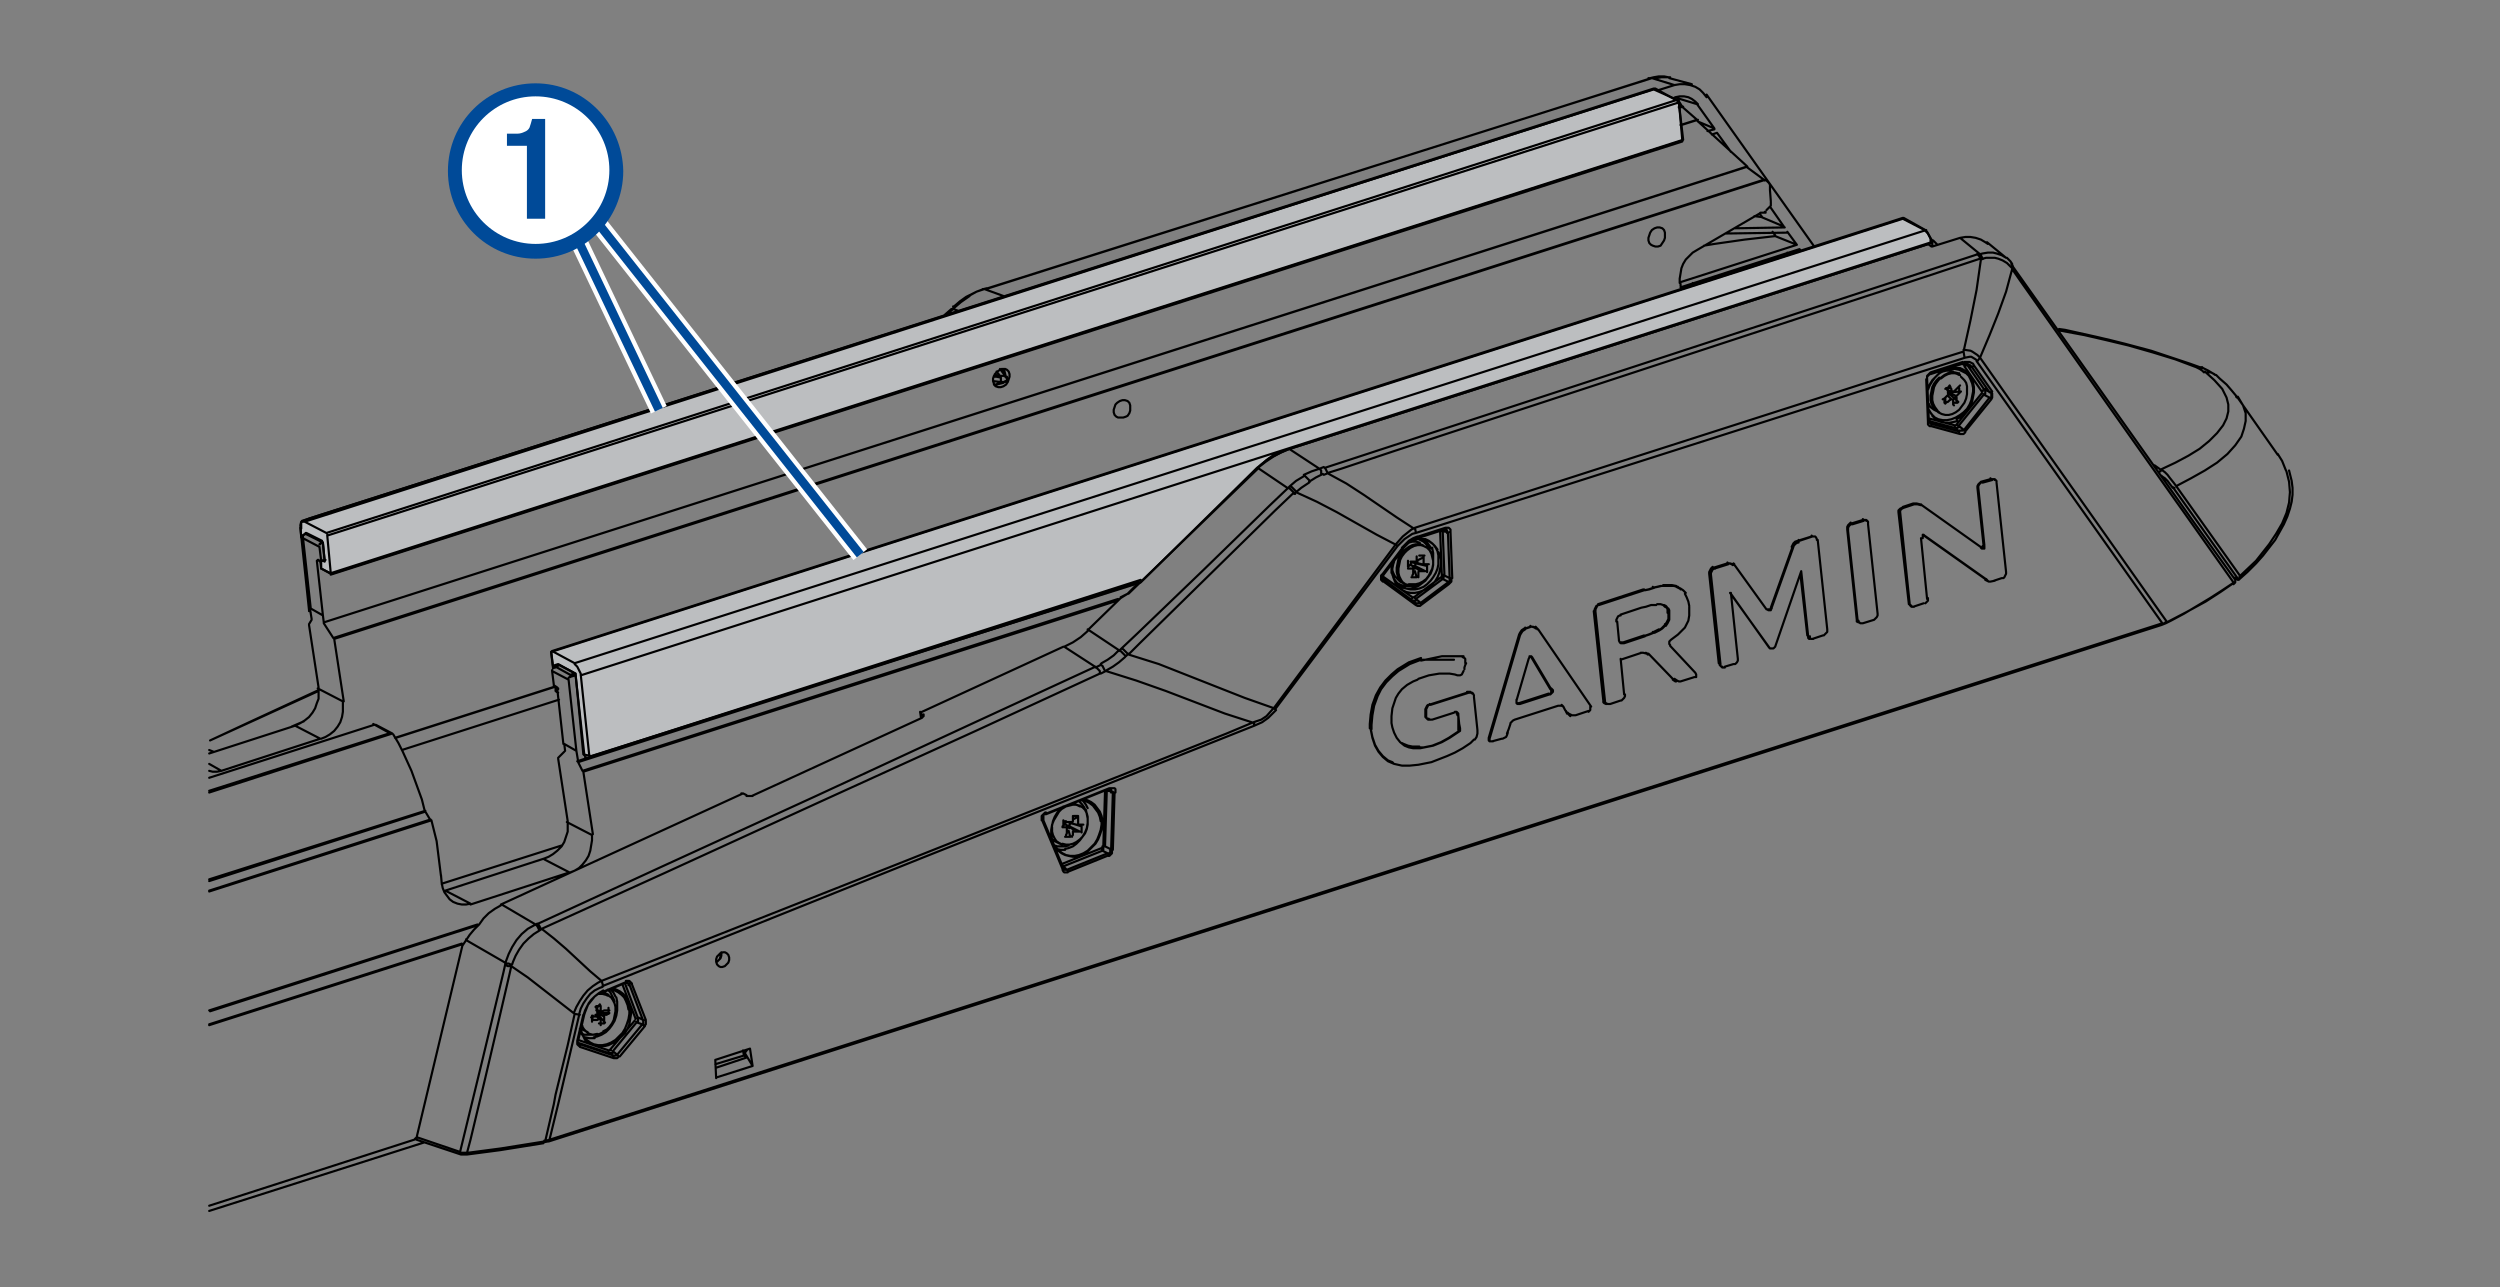 <?xml version="1.0" encoding="utf-8"?>
<!-- Generator: Adobe Illustrator 23.0.3, SVG Export Plug-In . SVG Version: 6.00 Build 0)  -->
<svg version="1.1" xmlns="http://www.w3.org/2000/svg" xmlns:xlink="http://www.w3.org/1999/xlink" x="0px" y="0px" width="288px"
	 height="148.3px" viewBox="0 0 288 148.3" enable-background="new 0 0 288 148.3" xml:space="preserve">
<rect x="0" y="0" width="288" height="148.3" fill="#808080" stroke="none"/>
<g id="Layer_2">
	
		<polygon fill="#BCBEC0" stroke="#000000" stroke-width="0.25" stroke-linecap="round" stroke-linejoin="round" stroke-miterlimit="10" points="
		34.7,61.9 34.6,60.5 34.7,60.1 35.7,59.7 190.5,10.3 193.4,11.6 193.8,16.2 38.2,66.1 37,65.5 36.9,64.6 37.4,64.6 37.2,62.5 
		35.2,61.5 34.8,61.7 	"/>
	
		<polygon fill="#BCBEC0" stroke="#000000" stroke-width="0.25" stroke-linecap="round" stroke-linejoin="round" stroke-miterlimit="10" points="
		63.7,76.7 63.5,75.1 219.2,25.2 221.7,26.5 222.1,26.9 222.5,27.6 222.5,28 148.3,51.8 147,52.4 146.2,52.8 144.8,53.9 131.4,67.1 
		68.1,87.1 67.2,86.9 66.3,77.6 64.3,76.5 	"/>
</g>
<g id="Layer_1">
	
		<path fill="none" stroke="#000000" stroke-width="0.25" stroke-linecap="round" stroke-linejoin="round" stroke-miterlimit="10" d="
		M36.7,64.5l-0.1,0 M193.6,12.2l-0.1-0.1 M35.3,61.4L35.3,61.4 M193.4,12.3l0.1,0 M37.1,62.4L37.1,62.4 M37.2,62.5l-0.3,0.1
		 M193.9,12.3l-0.5,0.1 M193.6,14.4l1.9-0.6 M37,64.6l0.5-0.1 M131.1,67.1L66.6,87.8 M67.1,88.8l61.7-19.8 M64,79.1L45.6,85
		 M46.3,86.4l18.1-5.8 M64.4,80.6l-18.1,5.8 M64.7,97.4l-13.8,4.4 M64.4,76.6L64,76.8 M65.8,77.7l0.4-0.1 M66.3,77.8L65.6,78
		 M222.6,27.7l-0.1,0 M66.5,87.7l1.2-0.4 M45.5,85l18.4-5.9 M24.1,118l29.1-9.3 M55,106.6l-30.8,9.9 M53.2,108.8l-29.1,9.3
		 M24.1,138.9l23.9-7.7 M24.1,116.4l30.9-9.9 M128.7,69.2L67.2,88.9 M123.2,92.7l0.3,0l0.4,0l0.4,0.1l0.1,0 M122.1,97.2l-0.1-0.1
		l-0.3-0.2l-0.2-0.3l-0.2-0.4l-0.1-0.4 M122.3,93.2L122.3,93.2l0.5-0.3l0.4-0.1l0.4-0.1l0.4,0l0.3,0.1 M122.4,97.3l-0.4-0.2
		l-0.3-0.2l-0.2-0.3l-0.2-0.4l-0.1-0.4v-0.5v0 M223.2,47.3L223.2,47.3l-0.3-0.4l-0.2-0.4l-0.1-0.4l0-0.5l0.1-0.5l0.1-0.5l0.2-0.4
		l0.3-0.4l0.3-0.3 M223.6,43.6l0.4-0.3l0.4-0.2l0.4-0.1l0.4,0l0.4,0.1l0.2,0.1 M69.1,114.4h0.2l0.4,0.1l0.3,0.1 M67.7,118.9
		l-0.2-0.1l-0.3-0.3l-0.2-0.4 M68.9,114.5L68.9,114.5l0.5,0l0.4,0.1l0.2,0.1 M69.5,118.9l-0.4,0.2l-0.4,0.1l-0.4,0l-0.4-0.1
		l-0.3-0.2l-0.3-0.3l-0.2-0.3l0-0.1 M161.9,67.3L161.9,67.3l-0.4-0.3l-0.3-0.3l-0.2-0.4l-0.1-0.4l0-0.5l0.1-0.5l0.1-0.5l0.2-0.4
		l0.3-0.4l0.3-0.3l0.4-0.3l0.4-0.2l0.4-0.1l0.4,0l0.4,0.1l0.1,0.1 M162.3,67.4l-0.4-0.1l-0.3-0.2l-0.2-0.3l-0.2-0.4l-0.1-0.4l0-0.5
		l0.1-0.5l0.1-0.5l0.2-0.4l0.3-0.4l0.3-0.3l0.4-0.3l0.4-0.2l0.4-0.1l0.4,0l0.3,0.1 M253,42.3l0.2,0h0.2l0.2,0l0.1,0 M258,66.4
		l1.9-1.8l1.5-1.9l0.8-1.2l0.7-1.2l0.5-1.2l0.3-1.2l0.1-1.2l-0.1-1.2l-0.3-1.2l-0.1-0.2 M248.7,54.4L248.7,54.4L248.7,54.4l0.1-0.1
		l0,0l0,0l0.1,0 M250.3,56.2l-0.3-0.4l-0.3-0.4l-0.3-0.3l-0.3-0.2l-0.1-0.1 M250.7,56l1.7-0.9l1.6-0.9l1.4-0.9l1.2-1l0.9-1l0.7-1
		l0.3-0.9l0.2-0.9l0-0.9l-0.3-0.9l-0.6-1 M255.2,43.2l-0.1-0.1l-0.2-0.1l-0.2-0.1l-0.2,0l-0.2,0l-0.2,0 M253,42.3l-2.4-0.9l-2.6-0.8
		l-2.8-0.8l-2.5-0.6l-2.6-0.6l-2.7-0.5l-0.3-0.1 M248.2,53.6l0.7,0.5 M257.3,67.3L257.3,67.3L257.3,67.3L257.3,67.3l0.1-0.1v0v0
		 M249.5,71.8L249.5,71.8L249.5,71.8L249.5,71.8l0.1-0.1v0l0,0 M257.5,66.8L257.5,66.8l0,0.2l-0.1,0.1 M231.8,30.5L231.8,30.5
		l0.1,0.2v0.1l-0.1,0.2 M231.8,30.4L231.8,30.4l0,0.2l0,0.1l0,0.2 M231.1,29.7l-0.5-0.3l-0.6-0.2l-0.4-0.1l-0.6,0l-0.6,0.1l-0.4,0.1
		 M222.2,48.5l3,0.8 M222.4,48.8l-0.2-0.2 M222.6,47.9l0.2,0.2l0.4,0.3l0.4,0.2l0.5,0.1l0.5,0l0.5-0.1l0.4-0.1 M227.4,44.6l-0.1-0.5
		l-0.2-0.5l-0.2-0.4l-0.3-0.3l-0.4-0.3l-0.4-0.2l-0.2,0 M225.2,49l-3-0.8 M226,41.9L226,41.9l0.2,0.1l0.1,0.1 M226.1,41.7
		L226.1,41.7L226.1,41.7L226.1,41.7l0,0.1l0,0l0,0 M222.2,48.5L222.2,48.5L222.2,48.5L222.2,48.5L222.2,48.5L222.2,48.5l-0.1,0.1
		 M222.5,42.9L222.5,42.9L222.5,42.9l0,0.1v0l0,0l0,0 M222,43.6L222,43.6L222,43.6L222,43.6L222,43.6L222,43.6l-0.1,0.1 M166.2,61.2
		L166.2,61.2l0-0.1 M166.6,61L166.6,61L166.6,61l0.1,0.1l0,0l0,0.1l0,0.1l0,0.1 M163.4,62.1l0.2,0.1l0.4,0.2l0.3,0.3l0.3,0.4
		l0.1,0.3 M162.5,67.5l-0.2,0l-0.5,0l-0.4-0.1l-0.4-0.2l-0.3-0.2 M165.1,64.9l0-0.2l0-0.5l0-0.5l-0.1-0.5l0-0.1 M162.5,67.8l0.4-0.1
		l0.5-0.2l0.4-0.3l0.2-0.2 M166.5,60.8L166.5,60.8L166.5,60.8L166.5,60.8l0,0.1l0,0l0,0 M159.3,66.7l3.3,2.4 M165.6,63.3L165.6,63.3
		l-0.3-0.4l-0.3-0.3l-0.4-0.3l-0.4-0.2l-0.2,0 M160.4,66l0.1,0.5l0.2,0.5l0.2,0.4l0.3,0.3l0.4,0.3l0.4,0.2l0.5,0.1l0.5,0
		 M162.7,68.8l-3.4-2.4 M163.3,61.8L163.3,61.8L163.3,61.8L163.3,61.8l0,0.1l0,0h0 M148.6,51.7L148.6,51.7L148.6,51.7l-0.1,0
		 M161.5,63.2L161.5,63.2L161.5,63.2L161.5,63.2L161.5,63.2L161.5,63.2 M159.3,66.1L159.3,66.1L159.3,66.1L159.3,66.1L159.3,66.1
		L159.3,66.1 M125.3,72.6L125.3,72.6L125.3,72.6 M144.9,53.9L144.9,53.9L144.9,53.9L144.9,53.9 M124.3,92.3l0.3,0.3l0.3,0.4l0.2,0.5
		l0.1,0.2 M123.1,97.4l-0.4,0.1l-0.5,0l-0.4,0l-0.3-0.1 M127.6,91.1L127.6,91.1l0-0.1 M122.4,99.8L122.4,99.8 M127.9,90.9
		L127.9,90.9L127.9,90.9l0.1,0l0,0l0,0.1l0,0.1l0,0.1v0.1 M122.9,100.2L122.9,100.2l-0.1,0l-0.1,0l-0.1,0l0,0 M122.7,97.8l0.4-0.1
		l0.5-0.2l0.4-0.3l0.4-0.4l0.3-0.4l0.3-0.5l0.2-0.5l0.1-0.6l0-0.5l-0.1-0.5l-0.1-0.5l0,0 M121.7,97.8l0.2,0.2l0.4,0.3l0.4,0.2
		l0.4,0.1l0.5,0.1l0.5,0l0.4-0.1 M127,94.5l-0.1-0.5l-0.2-0.5l-0.3-0.4l-0.3-0.4l-0.4-0.3l-0.4-0.2l-0.3-0.1 M106.1,82.7L106,82
		 M122.5,100L122.5,100L122.5,100L122.5,100L122.5,100L122.5,100l-0.1,0.1l0,0 M127.8,90.8L127.8,90.8L127.8,90.8L127.8,90.8v0.1
		l0,0l0,0 M120.5,93.6L120.5,93.6L120.5,93.6L120.5,93.6l0,0.1v0h0 M120.2,94.5L120.2,94.5L120.2,94.5L120.2,94.5L120.2,94.5l0,0.1
		l0,0l0,0 M122.6,74.5L122.6,74.5L122.6,74.5 M106.4,82.3l0,0.2 M70,114l0.3,0.3l0.2,0.4l0.2,0.4l0.1,0.3 M68.8,119.1l-0.5,0.1
		l-0.5,0l-0.5,0l-0.2-0.1 M249,72L249,72L249,72L249,72L249,72l0.1-0.1l0,0 M73.5,117.3l-1.5-4 M72,113.2l0.5,0.1 M63.2,131.5
		L63.2,131.5L63.2,131.5L63.2,131.5L63.2,131.5l0-0.1v0 M53.7,108.3l0-0.1v0 M57.7,104.2L57.7,104.2L57.7,104.2 M72.3,113.2
		L72.3,113.2L72.3,113.2l0.1,0.1l0,0.1l0,0.1 M53.1,133L53.1,133L53.1,133L53.1,133l-0.1-0.1v0v-0.1 M66.5,120.1l3.6,1.2
		 M66.8,120.4l-0.2-0.1 M68.4,119.5l0.4-0.1l0.5-0.2l0.5-0.3l0.4-0.4l0.3-0.4l0.3-0.5L71,117l0.1-0.6l0-0.5l0-0.5l-0.1-0.5l0,0
		 M66.8,120.4L66.8,120.4l-0.1,0 M72.2,113.1L72.2,113.1L72.2,113.1L72.2,113.1v0.1l0,0l0,0 M67.3,119.6l0.1,0.2l0.4,0.3l0.4,0.2
		l0.5,0.1l0.5,0.1l0.5,0l0.4-0.1 M72.6,116.3l-0.1-0.5l-0.2-0.5l-0.2-0.4l-0.3-0.4l-0.4-0.3L71,114l-0.3-0.1 M70.1,121l-3.5-1.2
		 M71.7,113.4l1.5,3.9 M66.6,119.9L66.6,119.9L66.6,119.9L66.6,119.9L66.6,119.9L66.6,119.9L66.6,119.9 M69.5,114.1L69.5,114.1
		L69.5,114.1L69.5,114.1l0,0.1v0h0 M67.3,116.9L67.3,116.9L67.3,116.9L67.3,116.9L67.3,116.9L67.3,116.9l-0.1,0 M190.3,9L190.3,9
		l-0.1,0 M190,9.1L190,9.1h-0.1 M113.9,33.2l-0.1,0h0 M113.4,33.3L113.4,33.3l-0.1,0h0 M111.7,34.1L111.7,34.1l-0.1,0l0,0h0
		 M110,35.4l-0.1,0l0,0 M113.4,33.3l2.2,0.8 M109.8,35.6L109.8,35.6L109.8,35.6l-0.1,0l0,0 M110.4,35.8l-0.6-0.2 M109.8,35.6
		l-0.7,0.6 M36.7,79.6l-12.5,5.7 M24.1,86.4l0.5,0.2 M33.6,83.7l1.4-0.6 M67.9,87.2l63.5-20.4 M37.4,64.7L37.4,64.7 M36.7,79.3
		l0,0.6l0,0.6L36.5,81l-0.2,0.6l-0.3,0.5l-0.4,0.5L35.1,83l-0.5,0.3L34,83.6 M201.3,19.2L201.3,19.2L201.3,19.2L201.3,19.2
		L201.3,19.2l-0.1-0.1 M203.4,20.7L203.4,20.7 M203.2,20.7L203.2,20.7L203.2,20.7L203.2,20.7L203.2,20.7l0.1,0.1 M201.3,19.2
		l-164,52.5 M38.4,73.5l164.8-52.8 M203.2,20.7l-1.9-1.4 M35.6,72l1.1,7.2 M38.5,73.6L38.5,73.6L38.5,73.6L38.5,73.6L38.5,73.6
		l0-0.1 M37.3,71.8l1.1,1.7 M37.3,71.7L37.3,71.7L37.3,71.7L37.3,71.7L37.3,71.7l0,0.1 M35.9,71.3l-0.2-1.2 M35.9,71.4L35.9,71.4
		L35.9,71.4L35.9,71.4L35.9,71.4 M35.6,71.9l0.3-0.5 M35.6,71.9L35.6,71.9L35.6,71.9L35.6,71.9L35.6,71.9 M39.5,80.8l-2.9-1.5
		 M114.5,44.2l-0.1-0.3v-0.3l0.1-0.3l0.2-0.3l0.2-0.2l0.3-0.2l0.3-0.1l0.3,0l0.2,0.1l0.2,0.2l0.1,0.3l0,0.3l-0.1,0.3l-0.1,0.3
		l-0.2,0.3l-0.3,0.2l-0.3,0.1l-0.3,0l-0.3-0.1l-0.2-0.2L114.5,44.2 M37.2,70.9l0.1,0.8 M37.3,71.7l163.9-52.5 M201.2,19.1l-5.8-5.3
		 M195.5,13.8L195.5,13.8L195.5,13.8L195.5,13.8L195.5,13.8 M34,83.6l-9.9,3.2 M36.9,85.1L34,83.6 M35.8,70.1l-0.9-8.2 M37.2,70.9
		l-1.4-0.8 M36.5,64.6l0.7,6.3 M36.6,64.5L36.6,64.5L36.6,64.5L36.6,64.5L36.6,64.5L36.6,64.5L36.6,64.5L36.6,64.5 M36.9,64.7
		l-0.3-0.2 M36.9,64.7L36.9,64.7L36.9,64.7L36.9,64.7L36.9,64.7L36.9,64.7L36.9,64.7L36.9,64.7L36.9,64.7 M193.9,12.3L193.9,12.3
		l-0.2-0.1h-0.2 M195.5,13.8l-1.6-1.4 M193.9,12.3L193.9,12.3L193.9,12.3L193.9,12.3L193.9,12.3 M36.8,63l0.2,1.6 M37.1,62.4
		L37.1,62.4L37.1,62.4l-0.2,0.2l0,0.1 M35.3,61.4l1.8,0.9 M35,61.6L35,61.6l0.2-0.1l0.1,0h0 M34.9,61.9L34.9,61.9L34.9,61.9v-0.1
		l0,0v0l0,0l0,0l0,0 M36.8,63l-1.9-1 M36.9,62.6L36.9,62.6L36.9,62.6l-0.1,0.1l0,0v0v0l0,0l0,0 M25.5,88.8L24.1,88 M65.4,94.6l0,0.6
		l0,0.6l-0.2,0.6L65,97l-0.3,0.5L64.2,98l-0.5,0.4l-0.5,0.3l-0.5,0.2 M64.3,87.4l1.1,7.2 M68.2,96.2l-2.9-1.5 M67.2,88.9L67.2,88.9
		L67.2,88.9L67.2,88.9L67.2,88.9 M66.6,87.8l0.5,1 M66.5,87.7L66.5,87.7L66.5,87.7L66.5,87.7L66.5,87.7 M65.1,86.5l-0.1-0.8
		 M65,86.6L65,86.6L65,86.6L65,86.6L65,86.6L65,86.6 M64.3,87.3l0.7-0.7 M64.3,87.3L64.3,87.3L64.3,87.3L64.3,87.3L64.3,87.3
		L64.3,87.3 M62.7,98.9l-11.4,3.7 M65.6,100.5l-2.9-1.5 M63.8,78.9l-0.2-1.6 M63.8,78.9L63.8,78.9L63.8,78.9L63.8,78.9L63.8,78.9
		l0,0.1l0,0l0,0v0 M64.2,79.2l-0.3-0.2 M64.3,79.4L64.3,79.4L64.3,79.4L64.3,79.4L64.3,79.4l0-0.1v0l0,0h0 M64.9,85.7l-0.7-6.3
		 M66.4,86.5l-1.4-0.8 M222.6,27.7L222.6,27.7l-0.1-0.1 M223.2,28.2l-0.5-0.5 M222.7,27.7L222.7,27.7L222.7,27.7L222.7,27.7
		L222.7,27.7 M65.5,78.3l0.9,8.2 M66.4,86.5l0.2,1.2 M65.8,77.7L65.8,77.7L65.8,77.7l-0.1,0.2l0,0.1 M64,76.8l1.8,1 M63.7,77
		L63.7,77l0.2-0.1l0.1,0h0 M63.6,77.3L63.6,77.3L63.6,77.3v-0.1l0,0v0l0,0l0,0l0,0 M65.5,78.3l-1.9-1 M65.6,78L65.6,78L65.6,78
		l-0.1,0.1v0l0,0v0v0v0 M51.4,102.6l-0.2,0.1 M54.2,104.1l-2.9-1.5 M129.7,48l-0.3,0.1l-0.3,0l-0.3,0l-0.2-0.1l-0.2-0.2l-0.1-0.3
		l0-0.3l0.1-0.3l0.1-0.3l0.2-0.2l0.3-0.2l0.3-0.1h0.3l0.3,0.1l0.2,0.2l0.1,0.3l0,0.3l0,0.3l-0.1,0.3l-0.2,0.3L129.7,48 M191.3,28.3
		l-0.3,0.1l-0.3,0l-0.3-0.1l-0.2-0.1L190,28l-0.1-0.3l0-0.3l0.1-0.3l0.1-0.3l0.2-0.3l0.3-0.2l0.3-0.1h0.3l0.3,0.1l0.2,0.2l0.1,0.3
		l0,0.3l0,0.3l-0.1,0.3l-0.2,0.3L191.3,28.3 M193.6,32.9l0.1,0.4 M193.6,32.7l0,0.2 M195.5,28.8l-0.5,0.3l-0.4,0.4l-0.4,0.4
		l-0.3,0.5l-0.2,0.5l-0.1,0.6l-0.1,0.6l0,0.5 M202.7,24.6l-7.2,4.2 M202.7,24.6L202.7,24.6l0.1-0.1l0.1,0l0.1,0l0.1,0l0.1,0l0.1,0
		l0.1,0 M203.3,24.4L203.3,24.4L203.3,24.4L203.3,24.4L203.3,24.4L203.3,24.4L203.3,24.4l0.1,0h0 M203.5,24.2L203.5,24.2
		 M203.5,24.2l0.1-0.1l0.1-0.1l0.1-0.1l0.1-0.1l0.1-0.1l0-0.1l0-0.2v-0.1 M203.9,21.9l0.1,1.3 M203.9,21.9l0-0.2l0-0.2l0-0.2
		l-0.1-0.2l-0.1-0.1l-0.1-0.1l-0.1-0.1l-0.1-0.1 M203.4,20.7L38.5,73.6 M38.5,73.6l1.1,7.2 M39.5,80.8l0,0.6L39.5,82l-0.1,0.6
		l-0.2,0.6l-0.3,0.5l-0.4,0.5l-0.5,0.4l-0.5,0.3l-0.5,0.2 M36.9,85.1l-11.4,3.7 M25.5,88.8L25,88.9l-0.5,0l-0.4-0.1 M43.1,83.5
		L43.1,83.5L43.1,83.5l0.2,0l0,0 M44.8,84.4l-1.8-1 M43.1,83.5l-19,6.1 M45.2,84.5L45.2,84.5L45,84.4h-0.1h0 M24.1,91.1l20.7-6.6
		 M49,93.4L49,93.4L49,93.4L49,93.4 M67.2,88.9l1.1,7.2 M68.2,96.2l0,0.6l-0.1,0.6l-0.1,0.6l-0.2,0.6l-0.3,0.5l-0.4,0.5l-0.4,0.4
		l-0.5,0.3l-0.5,0.2 M65.6,100.5l-11.4,3.7 M54.2,104.1l-0.5,0.1l-0.5,0l-0.5-0.1l-0.5-0.2l-0.4-0.3l-0.3-0.4l-0.3-0.4l-0.2-0.5
		l-0.1-0.5 M50.9,101.9l-0.1-1.1 M49.7,94.5l0.2,0.8l0.2,0.8l0.2,0.8l0.1,0.8l0.1,0.8l0.1,0.8l0.1,0.8l0.1,0.8 M49.7,94.5l-25.6,8.2
		 M49.7,94.5L49.7,94.5L49.7,94.5L49.7,94.5 M24.1,102.6l25.5-8.2 M49,93.5l0.6,1 M49,93.5l-24.9,8 M45.3,84.6l0.6,1l0.5,1l0.5,1.1
		l0.5,1.1l0.4,1.1l0.4,1.1l0.4,1.1l0.3,1.2 M45.3,84.6L45.3,84.6L45.3,84.6L45.3,84.6L45.3,84.6L45.3,84.6L45.3,84.6L45.3,84.6
		L45.3,84.6 M45.2,84.5l-21.1,6.8 M24.1,101.3L49,93.4 M123.2,95.1l0.1-0.3 M123,95.2l0.1-0.1 M124.4,95.8l-1.2-0.6 M123.1,95.1
		l0.1,0 M123.7,95.6l-0.7-0.5 M123.3,94.8l-0.1,0 M124.6,95.2l-1.3-0.4 M123.2,94.8L123.2,94.8 M124,95l-0.8-0.2 M123.3,96.4
		l-0.2-0.7 M124.2,94.1l-0.6,0.3 M122.8,94.6l-0.1,0.3 M123.2,95.4l-0.4-0.4 M122.6,95l0.1,0 M122.4,95.2l0.2-0.2 M122.7,94.6
		L122.7,94.6 M122.9,94.7l-0.1,0 M123.5,94.8l-0.5-0.1 M123.7,92.5L123.7,92.5L123.7,92.5 M121.5,96.9l-0.1-0.1l-0.2-0.1
		 M122.4,97.3l-0.3-0.1 M122.4,95.2L122.4,95.2l0.1-0.1l0-0.1l0-0.1l0-0.1l0-0.1l0-0.1l0-0.1 M122.7,94.6L122.7,94.6l0.2,0.1l0.1,0
		l0.1,0l0.1,0l0.1,0l0.1,0l0.1,0 M123.5,94.8L123.5,94.8l0.1-0.2l0-0.1l0-0.1l0-0.1l0-0.1l0-0.1l0-0.1 M123.7,94L123.7,94l0.1,0
		l0.1,0l0.1,0l0.1,0l0,0l0.1,0l0,0 M124.2,94.1l0,0.1l0,0.1l0,0.1l0,0.1l0,0.1l0,0.1l0,0.1l0,0.1 M124,95L124,95l0.2,0l0.1,0l0.1,0
		l0.1,0l0.1,0l0.1,0l0.1,0 M124.6,95.2L124.6,95.2l0,0.1l0,0.1l0,0.1l0,0.1l0,0.1l0,0.1l0,0.1 M124.4,95.8L124.4,95.8l-0.1,0l-0.1,0
		l-0.1,0l-0.1,0l-0.1,0l-0.1,0l-0.1,0 M123.7,95.6L123.7,95.6l-0.1,0.2l0,0.1l0,0.1l0,0.1l0,0.1l-0.1,0.1l0,0.1 M123.3,96.4
		L123.3,96.4l-0.1,0l-0.1,0l-0.1,0l-0.1,0l-0.1,0l0,0l-0.1,0 M122.8,96.2L122.8,96.2l0.1-0.2l0-0.1l0-0.1l0-0.1l0-0.1l0-0.1l0-0.1
		 M123.2,95.4L123.2,95.4l-0.2-0.1l-0.1,0l-0.1,0l-0.1,0l-0.1,0l-0.1,0l-0.1,0 M124.3,92.8L124.3,92.8l0.4,0.2l0.3,0.3l0.2,0.4
		l0.1,0.4l0,0.4l0,0.5l-0.1,0.5L125,96l-0.3,0.4l-0.3,0.3L124,97l-0.4,0.2l-0.4,0.1l-0.4,0l-0.4-0.1 M224.5,45.5L224.5,45.5
		 M224.5,45.3l0.1-0.1 M225.3,45.6l-0.8-0.4 M224.6,45.4l-0.1-0.1 M225.6,46.3l-1-0.9 M224.7,45.2l-0.1-0.1 M225.9,45.1l-1.3,0.1
		 M224.8,46l-0.4-0.4 M224.1,46.5l0-0.7 M224.4,45l-0.1-0.1 M225.1,45.1l-0.7-0.1 M224.3,44.9L224.3,44.9 M224.6,44.4l-0.3,0.4
		 M222.8,47.2L222.8,47.2l-0.4-0.3l-0.2-0.3l0-0.1 M223.6,42.9l0.2-0.1l0.4-0.1l0.4,0l0.4,0.1l0.1,0.1 M223.4,47.5L223.4,47.5
		l-0.4-0.3l-0.3-0.3l-0.2-0.4l-0.1-0.4l0-0.5l0.1-0.5l0.1-0.5l0.2-0.4l0.3-0.4l0.3-0.3 M223.6,43.5l0.4-0.3l0.4-0.2l0.4-0.1l0.4,0
		l0.4,0.1l0.1,0 M225.6,44.6L225.6,44.6l0.1,0.1l0,0l0,0.1l0,0.1l0,0l0,0.1l0,0.1 M225.9,45.1L225.9,45.1l-0.1,0.1l-0.1,0.1
		l-0.1,0.1l-0.1,0.1l-0.1,0.1l-0.1,0.1l-0.1,0.1 M225.3,45.6L225.3,45.6l0.1,0.2l0,0.1l0,0.1l0,0.1l0,0.1l0,0.1l0,0.1 M225.6,46.3
		L225.6,46.3l-0.1,0.1l-0.1,0l0,0l-0.1,0l-0.1,0l-0.1,0l0,0 M225.1,46.7L225.1,46.7l-0.1-0.1l0-0.1l0-0.1l0-0.1l0-0.1l0-0.1l0-0.1
		 M224.8,46L224.8,46l-0.2,0.1l-0.1,0.1l-0.1,0.1l-0.1,0l-0.1,0.1l-0.1,0l-0.1,0 M224.1,46.5L224.1,46.5l-0.1-0.1l0,0l0-0.1l0-0.1
		l0,0l0-0.1l0-0.1 M223.8,46L223.8,46l0.2-0.1l0.1-0.1l0.1-0.1l0.1-0.1l0.1-0.1l0.1-0.1l0.1-0.1 M224.5,45.5L224.5,45.5l-0.1-0.2
		l0-0.1l0-0.1l0-0.1l0-0.1l-0.1-0.1l0-0.1 M224.1,44.8L224.1,44.8l0.1-0.1l0.1,0l0.1,0l0,0l0.1,0l0.1,0l0,0 M224.6,44.4L224.6,44.4
		l0.1,0.2l0,0.1l0.1,0.1l0,0.1l0,0.1l0,0.1l0.1,0.1 M225.1,45.1L225.1,45.1l0.1-0.1l0.1-0.1l0.1-0.1l0.1-0.1l0.1-0.1l0.1-0.1
		l0.1-0.1 M225.9,43.4L225.9,43.4l0.4,0.4l0.2,0.3l0.1,0.4l0,0.4l0,0.5l-0.1,0.5l-0.2,0.5l-0.3,0.4l-0.3,0.4l-0.4,0.3l-0.4,0.2
		l-0.4,0.1l-0.4,0l-0.4-0.1l-0.4-0.2l-0.2-0.2 M68.9,116.7l0.1,0 M69.6,117.1l-0.8-0.4 M68.9,116.9L68.9,116.9 M69.7,117.8l-0.9-1
		 M68.6,117l0.2-0.1 M69,116.6l-0.1-0.2 M70.2,116.7l-1.3,0 M69,117.4l-0.4-0.5 M69.4,116.5l-0.7-0.1 M68.2,117.7l0.1-0.7
		 M69.1,115.7l-0.4,0.5 M67.1,118.6l-0.2-0.1 M69.5,118.9l-0.4,0.2l-0.4,0.1l-0.4,0l-0.4-0.1l-0.1,0 M68.2,117.7L68.2,117.7l0-0.1
		l0-0.1l0-0.1l0-0.1l0-0.1l0-0.1l0-0.1 M68.1,117.2L68.1,117.2l0.2-0.1l0.1,0l0.1,0l0.1,0l0.1,0l0.1,0l0.1,0 M68.9,116.8L68.9,116.8
		l-0.1-0.2l0-0.1l0-0.1l0-0.1l0-0.1l0-0.1l0-0.1 M68.6,116L68.6,116l0.1-0.1l0.1,0l0.1,0l0.1,0l0.1,0l0.1,0l0,0 M69.1,115.7
		L69.1,115.7l0.1,0.2l0,0.1l0,0.1l0,0.1l0,0.1l0,0.1l0,0.1 M69.4,116.5L69.4,116.5l0.2-0.1l0.1,0l0.1,0l0.1,0l0.1,0l0.1,0l0.1,0
		 M70.1,116.1L70.1,116.1l0,0.1l0,0.1l0,0.1l0,0.1l0,0.1l0,0.1l0,0.1 M70.2,116.7L70.2,116.7l-0.1,0.1l-0.1,0l-0.1,0.1l-0.1,0
		l-0.1,0l-0.1,0l-0.1,0 M69.6,117.1L69.6,117.1l0,0.2l0,0.1l0,0.1l0,0.1l0,0.1l0,0.1v0.1 M69.7,117.8L69.7,117.8l-0.1,0.1l-0.1,0
		l-0.1,0l-0.1,0l-0.1,0l-0.1,0l-0.1,0 M69.2,118.1L69.2,118.1l0-0.2l0-0.1l0-0.1l0-0.1l0-0.1l0-0.1l0-0.1 M69,117.4L69,117.4
		l-0.2,0.1l-0.1,0l-0.1,0l-0.1,0l-0.1,0l-0.1,0l-0.1,0 M70,114.6l0.1,0.1l0.3,0.2l0.2,0.3l0.2,0.4l0.1,0.4l0,0.5l-0.1,0.5l-0.1,0.5
		l-0.2,0.4l-0.3,0.4l-0.3,0.3l-0.4,0.2 M163,65.2l0.1-0.3 M164.2,65.8l-1.2-0.6 M162.9,65.2l0.1,0 M163.5,65.7l-0.7-0.5 M162.8,65.3
		l0-0.1 M163.1,64.9l-0.1,0 M164.4,65.2l-1.3-0.3 M163,64.8L163,64.8 M163.8,65l-0.8-0.2 M163.2,66.5l-0.2-0.7 M164,64.2l-0.6,0.3
		 M162.6,64.7l-0.1,0.3 M163,65.5l-0.4-0.4 M162.4,65.1l0.1,0 M162.2,65.3l0.2-0.2 M162.5,64.7L162.5,64.7 M162.7,64.8l-0.1,0
		 M163.2,64.9l-0.5-0.1 M162.3,62.5l0.4-0.1l0.4,0l0.4,0.1l0.1,0.1 M161.3,67L161.3,67l-0.3-0.3l-0.3-0.3l-0.2-0.4l-0.1-0.3
		 M164.2,63l0.2,0.1l0.3,0.3l0.2,0.4l0.1,0.4l0.1,0.4l0,0.5l-0.1,0.5l-0.2,0.5l-0.3,0.4l-0.3,0.4l-0.4,0.3l-0.4,0.2l-0.4,0.1l-0.4,0
		l-0.4-0.1 M162.2,67.4l-0.3-0.1 M162.2,65.3L162.2,65.3l0-0.1l0-0.1l0-0.1l0-0.1l0-0.1l0-0.1l0-0.1 M162.5,64.7L162.5,64.7l0.2,0
		l0.1,0l0.1,0l0.1,0l0.1,0l0.1,0l0.1,0 M163.2,64.9l0-0.1l0-0.1l0-0.1l0-0.1l0-0.1l0-0.1l0-0.1l0-0.1 M163.5,64L163.5,64l0.1,0
		l0.1,0l0.1,0l0.1,0l0.1,0l0,0l0.1,0 M164,64.2L164,64.2l0,0.2l0,0.1l0,0.1l0,0.1l0,0.1l0,0.1l0,0.1 M163.8,65L163.8,65l0.2,0l0.1,0
		l0.1,0l0.1,0l0.1,0l0.1,0l0.1,0 M164.4,65.2L164.4,65.2l0,0.1l0,0.1l0,0.1l0,0.1l0,0.1l0,0.1l0,0.1 M164.2,65.8L164.2,65.8l-0.1,0
		l-0.1,0l-0.1,0l-0.1,0l-0.1,0l-0.1,0l-0.1,0 M163.5,65.7L163.5,65.7l-0.1,0.2l0,0.1l0,0.1l0,0.1l0,0.1l0,0.1l0,0.1 M163.2,66.5
		L163.2,66.5l-0.1,0l-0.1,0l-0.1,0l-0.1,0l0,0l-0.1,0l-0.1,0 M162.7,66.3L162.7,66.3l0.1-0.2l0-0.1l0-0.1l0-0.1l0-0.1l0-0.1l0-0.1
		 M163,65.5L163,65.5l-0.2,0l-0.1,0l-0.1,0l-0.1,0l-0.1,0l-0.1,0l-0.1,0 M164,62.9L164,62.9l0.4,0.2l0.3,0.3l0.2,0.3l0.1,0.4
		l0.1,0.4l0,0.5l-0.1,0.5l-0.2,0.4l-0.2,0.4l-0.3,0.4l-0.4,0.3l-0.4,0.2l-0.4,0.1l-0.4,0l-0.4,0 M253.7,42.4L253.7,42.4 M257.9,66.8
		L257.9,66.8L257.9,66.8l0.1-0.1l0-0.1l0-0.1v-0.1v0 M263.3,54.1l-0.4-1l-0.5-0.8 M250.7,56l7.4,10.4 M257.8,66.8l-0.5-0.3
		 M257.8,66.8L257.8,66.8L257.8,66.8 M257.9,66.8l-7.6-10.7 M250.3,56.2L250.3,56.2L250.3,56.2h0.1l0,0l0.1,0l0,0l0,0l0,0
		 M257.7,45.8L257.7,45.8l-0.1-0.1 M249,54.1l0.4,0.3l0.3,0.3l0.3,0.4l0.4,0.5l0.3,0.4 M253,42.3l0.4,0.2l0.3,0.2l0.2,0.2 M254,42.8
		l1.1,1l0.9,1l0.5,1l0.2,0.8l0,0.8l-0.2,0.8l-0.4,0.8l-0.7,0.9l-0.9,0.9l-1.1,0.9l-1.3,0.8l-1.5,0.8l-1.7,0.8 M249,72l0.5-0.2
		 M249.5,71.8L249.5,71.8L249.5,71.8 M229.4,55.2l-0.1-0.1 M228.6,62.8l-0.1,0 M227.9,56.2l-0.1-0.1 M228.4,55.6l-0.1-0.1
		 M228.9,66.8L228.9,66.8L228.9,66.8l-0.1-0.1 M221.7,61.7l-0.1,0 M228.6,45.5L228.6,45.5l0.1-0.1l0-0.1l0-0.1v-0.1l0-0.1l0-0.1
		l0-0.1 M229.3,45.2L229.3,45.2l0.1,0.1v0.1v0.1v0.1l0,0.1l0,0.1l0,0.1 M225.8,27.4l0.6-0.1l0.6,0l0.6,0.1l0.6,0.2l0.5,0.3l0.3,0.2
		 M231.8,30.4L231.8,30.4 M228,29.2l0.1,0.1l0.1,0.1l0.1,0.2l0.1,0.2 M225.2,49.3L225.2,49.3h0.1l0.1,0l0.1,0l0.1-0.1l0.1,0
		 M228.6,45.5L228.6,45.5L228.6,45.5L228.6,45.5l-0.1-0.1l0,0l0,0l0,0l0,0 M225.4,48.9L225.4,48.9L225.4,48.9L225.4,48.9l0.1,0.1
		l0,0l0,0l0,0l0,0 M226.2,49.5L226.2,49.5l-0.1,0.1l-0.1,0l-0.1,0h-0.1l-0.1,0 M228.6,45.5l0.6,0.3 M225.6,49.1l2.9-3.6 M226.2,49.5
		l-0.5-0.4 M228.6,44.9L228.6,44.9L228.6,44.9L228.6,44.9l-0.1,0l0,0l0,0l0,0l0,0 M226.2,49.5L226.2,49.5L226.2,49.5L226.2,49.5
		l0.1,0.1l0,0l0,0l0,0l0,0 M229.4,46L229.4,46L229.4,46L229.4,46l-0.1-0.1l0,0l0,0l0,0l0,0 M229.2,45.8l-3,3.8 M220.5,58.1l-0.1-0.1
		 M225.2,49L225.2,49L225.2,49l0,0.1v0l0,0v0l0,0l0,0 M226.6,42.1L226.6,42.1L226.6,42.1L226.6,42.1l-0.1,0l0,0l0,0l0,0l0,0
		 M228.6,44.9l-2-2.9 M229.3,45.2l-0.6-0.3 M220,69.6l-0.1-0.1 M229.5,45.1L229.5,45.1L229.5,45.1L229.5,45.1l-0.1,0.1h0l0,0h0l0,0
		 M227.1,42.2l2.1,3 M249.6,71.6l-0.3,0.2l-0.2,0.1 M218.9,59l-0.1-0.1 M219.3,58.5l-0.1-0.1 M220.5,58.1l0.4,0l0.4,0.1l0.1,0
		 M219.3,58.5l1.2-0.4 M218.9,59v-0.1l0-0.1l0.1-0.1l0.1-0.1l0.2-0.1 M220,69.6L218.9,59 M220.5,69.9l-0.2,0l-0.1,0l-0.1-0.1l0-0.1
		l0,0 M221.6,69.5l-1.2,0.4 M222.1,68.9l0,0.2l0,0.1l-0.1,0.1l-0.1,0.1l-0.1,0.1 M221.3,62l0.7,7 M221.7,61.7l-0.1-0.1h0h-0.1l0,0
		l0,0l0,0.1l0,0.1V62 M228.9,66.8l-7.2-5.1 M229.8,66.9l-0.5,0.1l-0.2,0l-0.2-0.1 M230.6,66.6l-0.9,0.3 M231.1,65.9l0,0.2l-0.1,0.2
		l-0.1,0.2l-0.1,0.1l-0.1,0 M230,55.6l1.1,10.3 M229.4,55.2l0.2,0l0.2,0l0.1,0.1l0.1,0.1l0,0.1 M228.4,55.6l1.1-0.3 M227.9,56.2
		v-0.2l0.1-0.2l0.1-0.1l0.1-0.1l0.1-0.1 M228.6,62.8l-0.7-6.6 M228.3,63.1l0.1,0.1h0.1h0.1l0,0l0,0l0-0.1l0-0.1v-0.1 M221.4,58.2
		l6.9,4.9 M225.2,49.3l0.5,0.4 M226.6,42.1l-0.1-0.2l-0.1-0.1 M226.6,42.1l0.5,0.2 M225.7,49.7L225.7,49.7L225.7,49.7L225.7,49.7
		l0,0.1l0,0l0,0v0l0,0 M225.7,49.7l-3.3-0.9 M227.4,42.1L227.4,42.1L227.4,42.1L227.4,42.1l-0.1,0.1l0,0h0h0h0 M226,41.9l0.2,0h0.2
		l0.2,0l0.2,0.1l0.2,0.1l0.1,0.2 M222.4,48.8L222.4,48.8L222.4,48.8L222.4,48.8l0.1,0.1v0v0l0,0l0,0 M222.4,48.8L222.4,48.8
		l-0.1-0.1l0,0l0-0.1l0-0.1l0-0.1 M228.1,41.2l-0.3,0.4l0,0 M222.1,44.9L222.1,44.9l0.2-0.5l0.3-0.5l0.3-0.4l0.4-0.4l0.4-0.3
		l0.5-0.2l0.5-0.1l0.5,0l0.5,0.1l0.4,0.2l0.4,0.2l0.3,0.3l0.2,0.4l0.2,0.5l0.1,0.5 M227.3,44.6l0,0.5l-0.1,0.5l-0.1,0.5l-0.2,0.5
		l-0.3,0.5l-0.4,0.4l-0.4,0.3l-0.5,0.3l-0.5,0.2l-0.5,0.1l-0.5,0l-0.5-0.1l-0.4-0.2l-0.3-0.3l-0.3-0.4l-0.2-0.4 M225.4,48.3
		L225.4,48.3l0.5-0.3l0.4-0.4l0.4-0.4l0.3-0.5l0.2-0.5l0.1-0.5l0.1-0.5l0-0.5 M222.2,47.2L222.2,47.2l0.3,0.5l0.1,0.1 M225.5,42.4
		l-0.2,0l-0.5,0l-0.5,0.1l-0.5,0.2l-0.4,0.3l-0.4,0.4l-0.4,0.4l-0.3,0.5l-0.2,0.5l0,0.1 M225.4,48.9L225.4,48.9L225.4,48.9
		L225.4,48.9l-0.1,0.1l0,0l0,0 M228.3,45.3l-2.9,3.6 M228.4,45L228.4,45L228.4,45L228.4,45l0,0.1l0,0v0l0,0l0,0 M226.3,42.2l2,2.9
		 M231.8,31l0.9,1.3l3.6,5.1l7.2,10.2l7,9.9l1,1.4l5.8,8.2 M249.6,71.6l-1.7-2.4L240.7,59l-6.3-8.9l-2.5-3.5l-3.8-5.4 M257.4,67.1
		l-1.6,1.1l-1.7,1.1l-2.2,1.2l-2.3,1.2 M214.7,59.9l-0.1-0.1 M214,71.5l-0.1-0.1 M222.2,48.5L222.2,48.5L222.2,48.5 M214.7,59.9
		l0.2,0l0.1,0l0.1,0.1l0.1,0.1l0,0.2 M213.4,60.4l1.3-0.4 M214,71.5l-1.1-10.3 M214.6,71.8l-0.2,0l-0.1,0l-0.1-0.1l-0.1-0.1l0-0.1
		 M215.9,71.4l-1.3,0.4 M216.3,70.7v0.2l-0.1,0.2l-0.1,0.1l-0.1,0.1l-0.1,0.1 M215.2,60.4l1.1,10.3 M212.9,61.1l-0.1-0.1
		 M212.9,61.1l0-0.3l0.1-0.2l0.1-0.1l0.1-0.1l0.1,0 M213.4,60.4l-0.1-0.1 M228.1,41.2L228.1,41.2 M228.1,41.2l1.1-2.6l1-2.5l0.9-2.5
		l0.7-2.6 M231.7,30.8l0.1,0.1 M228.4,29.8l0.4-0.1l0.5,0l0.5,0l0.4,0.1l0.5,0.2l0.5,0.3l0.5,0.5 M228.2,29.9L228.2,29.9l0.3-0.1
		 M228.1,41.2L228.1,41.2l-0.3-0.3l-0.6-0.4l-0.2-0.1l-0.7-0.1h-0.1 M208.3,73.3l-0.1-0.1 M208.8,61.8l-0.1-0.1 M207.3,62.3
		l-0.1-0.1 M204.1,70L204.1,70L204,70 M206.5,63.1L206.5,63.1L206.5,63.1l-0.1-0.1 M203.9,74.7l-0.1-0.1 M199.1,64.9l-0.1-0.1
		 M198.2,76.5l-0.1-0.1 M197.1,66.2l-0.1-0.1 M197.5,65.5l-0.1-0.1 M199.1,64.9l0.2,0l0.3,0.1l0.2,0.1l0.1,0.1 M197.5,65.5l1.6-0.5
		 M197.1,66.2l0-0.2l0.1-0.2l0.1-0.2l0.2-0.1l0.1,0 M198.2,76.5l-1.1-10.3 M198.7,76.9l-0.2,0l-0.1,0l-0.1-0.1l-0.1-0.1l0-0.1
		 M199.7,76.5l-1,0.3 M200.2,75.9v0.2l-0.1,0.2l-0.1,0.1l-0.1,0.1l-0.1,0 M199.4,68.3l0.8,7.6 M203.9,74.7l-4.6-6.4 M204.5,74.5
		l-0.1,0.1l-0.1,0.1l-0.1,0l-0.1,0l-0.1,0l-0.1,0l0,0 M207.5,65.8l-3,8.7 M208.3,73.3l-0.8-7.5 M208.9,73.6l-0.2,0l-0.1,0l-0.1-0.1
		l0-0.1l0-0.1 M210,73.2l-1.2,0.4 M210.5,72.5l0,0.3l-0.1,0.1l-0.1,0.1l-0.1,0.1l-0.1,0.1 M209.4,62.2l1.1,10.3 M208.8,61.8l0.2,0
		l0.1,0l0.1,0.1l0.1,0.2l0,0.1 M207.3,62.3l1.5-0.5 M206.5,63.1l0.2-0.3l0.2-0.2l0.2-0.1l0.1,0 M204.1,70l2.5-7 M203.6,70.2l0.1,0.1
		l0.1,0l0.1,0l0.1,0l0-0.1l0.1-0.1l0-0.1 M199.9,65.2l3.6,5 M192.8,78.3L192.8,78.3L192.8,78.3l-0.1,0 M192.3,71.4L192.3,71.4
		L192.3,71.4l-0.1-0.1 M191.9,72L191.9,72L191.9,72l-0.1-0.1 M192.3,70.7l-0.1-0.1 M191.2,72.6l-0.1-0.1 M189.9,75.4L189.9,75.4
		L189.9,75.4l-0.1,0 M192.2,70.1L192.2,70.1L192.2,70.1L192,70 M190.5,72.9l-0.1-0.1 M193.2,67.6l-0.1-0.1 M191.8,67.5l-0.1-0.1
		 M189.5,73.3l-0.1-0.1 M190.5,67.7l-0.1-0.1 M187.1,74.1l-0.1-0.1 M186.9,74l-0.2,0l-0.1,0 M189.4,73.2l-2.4,0.8 M190.4,72.9
		l-0.5,0.2l-0.3,0.1l-0.3,0.1 M191.1,72.5l-0.2,0.1l-0.2,0.1l-0.2,0.1 M191.8,72l-0.2,0.2l-0.2,0.2l-0.3,0.2 M192.2,71.3l-0.1,0.2
		l-0.1,0.2l-0.2,0.3 M192.2,70.6l0,0.3l0,0.2l0,0.2 M192,70l0.1,0.2l0,0.2l0,0.2 M191.6,69.7l0.1,0.1l0.1,0.1L192,70 M180.6,82.2
		L180.6,82.2L180.6,82.2l-0.1,0 M180.1,81.4l-0.1-0.1 M189.5,68l-0.1-0.1 M184.9,80.8l-0.1,0 M184.9,80.8l-1.1-10.3 M185.5,81.1
		l-0.2,0l-0.1,0L185,81l-0.1-0.1l0-0.1 M186.7,80.7l-1.2,0.4 M187.2,80l0,0.2l-0.1,0.2l-0.1,0.1l-0.1,0.1l-0.1,0.1 M186.7,75.9
		l0.4,4.1 M189.1,75.2l-2.4,0.8 M189.9,75.4l-0.2-0.1l-0.4-0.1l-0.3,0 M192.8,78.3l-2.8-2.9 M193.6,78.5l-0.2,0l-0.2-0.1l-0.3-0.2
		 M195.2,78l-1.6,0.5 M195.3,77.5L195.3,77.5l0.1,0.2v0.1l0,0.1l0,0.1l-0.1,0l0,0 M192.4,74.4l2.9,3.1 M192.5,73.7l-0.1,0.1
		l-0.1,0.1l0,0.1l0,0.1l0,0.1l0.1,0.1 M194.1,72.3l-0.4,0.4l-0.4,0.4l-0.8,0.6 M194.6,69.9l0,0.5l0,0.5l-0.1,0.6l-0.4,0.8
		 M194.1,68.4l0.2,0.4l0.2,0.5l0.1,0.5 M193.2,67.6l0.4,0.2l0.3,0.2l0.3,0.3 M191.8,67.5l0.5,0l0.5,0l0.5,0.1 M190.5,67.7l0.5-0.1
		l0.4-0.1l0.4,0 M189.5,68l0.5-0.1l0.3-0.1l0.3-0.1 M184.2,69.7l5.2-1.7 M186.5,73.7l-0.2-2.1 M186.2,71.6l0-0.2l0.1-0.2l0.1-0.2
		l0.2-0.1l0.1,0 M186.7,70.8l2.4-0.8 M189.1,70l0.5-0.1l0.3-0.1l0.3-0.1 M190.2,69.7l0.2,0l0.2,0l0.2,0 M190.9,69.6l0.2,0l0.2,0
		l0.3,0.1 M191.7,69.7l0.2,0.1l0.1,0.1l0.1,0.2 M192.2,70.1l0.1,0.2l0,0.2l0,0.2 M192.3,70.7l0,0.3l0,0.2l0,0.2 M192.3,71.4
		l-0.1,0.2l-0.1,0.2l-0.2,0.3 M191.9,72l-0.2,0.2l-0.2,0.2l-0.3,0.2 M191.2,72.6l-0.2,0.1l-0.2,0.1l-0.2,0.1 M190.5,72.9l-0.5,0.2
		l-0.3,0.1l-0.3,0.1 M189.5,73.3l-2.4,0.8 M187.1,74.1l-0.2,0l-0.2,0l-0.1-0.1l-0.1-0.2l0-0.1 M183.8,70.4l-0.1,0 M183.8,70.4v-0.2
		l0.1-0.2l0.1-0.2l0.1-0.1l0.1,0 M184.2,69.7l-0.1-0.1 M178.5,80l-0.1-0.1 M175.1,81.1L175,81 M178.8,79.4l-0.1-0.1 M176.5,75.7
		l-0.1-0.1 M176.3,75.6L176.3,75.6L176.3,75.6 M175,81l-0.2,0l-0.1,0l0,0 M178.4,79.9L175,81 M178.6,79.3l0.1,0.2v0.1l0,0.1l0,0.1
		l-0.1,0.1l-0.1,0.1 M176.4,75.7l2.2,3.7 M176.4,72.2l-0.1-0.1 M175.8,72.4l-0.1-0.1 M168,82.4l-0.1-0.1 M171.6,85.1L171.6,85.1
		l-0.1-0.1 M175.1,73.2l-0.1-0.1 M175.1,73.2l0.1-0.2l0.2-0.3l0.3-0.2l0,0 M171.6,85.1l3.5-11.9 M172,85.4l-0.2,0l-0.1,0l-0.1,0
		l0-0.1l0-0.1v-0.1l0-0.1 M173,85.1l-1.1,0.3 M173.7,84.4l-0.1,0.3l-0.1,0.2l-0.2,0.1l-0.2,0.1 M174,83.4l-0.1,0.3l-0.1,0.3
		l-0.2,0.5 M174.5,82.9l-0.2,0.1l-0.2,0.2l-0.1,0.1l0,0.1 M179.5,81.3l-5,1.6 M180.1,81.4L180.1,81.4l-0.2-0.1h-0.2l-0.2,0
		 M180.6,82.2l-0.3-0.4l-0.1-0.2l-0.1-0.2 M181.4,82.4l-0.3,0l-0.2-0.1l-0.2-0.1l-0.1-0.1 M183,81.9l-1.5,0.5 M183.2,81.4
		L183.2,81.4l0,0.2l0,0.1l0,0.1l-0.1,0.1l-0.1,0.1l0,0 M177.2,72.5l6.1,8.9 M176.4,72.2l0.2,0l0.3,0.1l0.2,0.1l0,0.1 M175.8,72.4
		l0.6-0.2 M176.5,75.7l2.2,3.7 M178.8,79.4l0.1,0.1v0.1l0,0.1l-0.1,0.1l-0.1,0.1l-0.1,0.1 M178.5,80l-3.4,1.1 M175.1,81.1l-0.2,0
		l-0.1,0l-0.1-0.1l0-0.1v-0.1l0-0.2 M174.7,80.7l1.4-4.8 M176.1,75.9l0.1-0.2l0-0.1l0.1,0l0,0h0l0.1,0l0.1,0.1l0,0 M168.2,84.2
		L168.2,84.2l-0.1-0.1 M169.2,79.8l-0.1-0.1 M164.3,82.4l-0.1,0 M164.3,82l-0.1-0.1 M164.8,81.2l-0.1-0.1 M163.6,86.2l-0.1-0.1
		 M168.5,75.7L168.5,75.7l-0.1-0.1 M166.2,66.7L166.2,66.7l0.1-0.1l0-0.1l0-0.1l0-0.1l0-0.1 M167,66.6L167,66.6l0,0.2l0,0.1l0,0.1
		l0,0.1l-0.1,0 M166,66.5L166,66.5L166,66.5L166,66.5l0.1,0.1l0,0l0,0l0,0l0,0 M162.9,68.8L162.9,68.8L162.9,68.8l0.1,0.1l0,0l0,0
		l0,0l0,0l0,0 M166.4,66.3L166.4,66.3L166.4,66.3L166.4,66.3l-0.1,0h0h0l0,0h0 M166.2,61.2L166.2,61.2L166.2,61.2L166.2,61.2l-0.1,0
		h0l0,0h0h0 M162.6,69.1L162.6,69.1l0.1,0.1h0.1l0.1,0l0.1,0l0.1,0 M163.6,69.4L163.6,69.4l-0.1,0.1l-0.1,0l-0.1,0l-0.1,0l-0.1,0
		 M166.2,66.7l0.6,0.3 M163.1,69l3.1-2.3 M163.6,69.4l-0.5-0.4 M166.8,67.1L166.8,67.1L166.8,67.1L166.8,67.1L166.8,67.1l0.1,0.1
		l0,0l0,0l0,0 M166.8,67.1l-3.2,2.4 M163.6,69.4L163.6,69.4L163.6,69.4L163.6,69.4L163.6,69.4l0.1,0.1l0,0l0,0l0,0 M166.4,66.3
		l-0.2-5.1 M167,66.6l-0.6-0.3 M167,66.6L167,66.6L167,66.6L167,66.6l0.1,0h0h0h0l0,0 M166.8,61.3l0.2,5.3 M166.2,61.2l0.6,0.1
		 M167.1,61.3L167.1,61.3L167.1,61.3H167h0h0h0l0,0h0 M169.2,79.8l0.2,0l0.2,0l0.1,0.1l0.1,0.2l0,0.1 M164.8,81.2l4.4-1.4 M164.3,82
		l0-0.3l0.1-0.2l0.1-0.2l0.1-0.1l0.1,0 M164.3,82.4l0-0.4 M164.9,82.9l-0.2,0l-0.2,0l-0.1-0.1l-0.1-0.1l0-0.2 M167.5,82.1l-2.5,0.8
		 M168,82.4l0-0.2l-0.1-0.1l-0.1-0.1l-0.1,0l-0.1,0 M168.2,84.2l0-0.3l-0.1-0.5l-0.1-1 M163.6,86.2l0.5-0.1l1-0.2l1-0.4l0.9-0.5
		l0.6-0.4l0.6-0.4 M160.3,83.3l0.1,0.5l0.2,0.6l0.3,0.6l0.4,0.5l0.5,0.4l0.5,0.2l0.5,0.1l0.8,0 M163.3,78.3l-0.5,0.2l-0.7,0.4
		l-0.6,0.5l-0.4,0.5l-0.3,0.5l-0.2,0.6l-0.2,0.6l-0.1,0.9l0,0.8 M167.9,77.8l-0.3-0.1l-0.6-0.1l-1.2,0l-1.2,0.2l-1.2,0.4
		 M168.6,77.3l-0.1,0.2l-0.1,0.2l-0.2,0.1l-0.2,0l-0.1,0 M168.9,76.4L168.9,76.4L168.9,76.4L168.9,76.4l-0.1,0.2l-0.1,0.3l0,0.1
		l0,0.1l0,0v0v0 M168.5,75.7l0.2,0.1l0.1,0.1l0,0.2l0,0.2l0,0.1 M163.7,76.1l0.5-0.1l1.9-0.4l1.3,0l0.6,0l0.3,0l0.3,0 M164.9,87.8
		l-0.5,0.1l-1,0.2l-1,0.1l-0.9,0l-0.9-0.2l-0.7-0.3l-0.6-0.5l-0.5-0.6l-0.4-0.7l-0.3-0.9l-0.2-1 M169.8,85.2l-0.4,0.4l-0.9,0.6
		l-0.9,0.5l-0.9,0.4l-1.8,0.7 M170.2,84.1l0,0.4l-0.1,0.4l-0.2,0.3 M169.8,80.3l0.4,3.8 M158,84l-0.1-0.1 M158,84l0-0.5l0.1-1.1
		l0.2-1.1l0.4-1.1l0.4-0.8l0.6-0.8l0.7-0.7l0.7-0.6l1.3-0.8l1.3-0.5 M163.7,76.1l-0.1-0.1 M222.1,28.1L222.1,28.1L222.1,28.1
		 M162.7,68.8L162.7,68.8L162.7,68.8l0,0.1l0,0v0l0,0v0l0,0 M164.9,63.2l-0.2-0.3l-0.3-0.4l-0.4-0.3l0,0 M161.2,67.6l0.4,0.1
		l0.4,0.1l0.5,0l0,0 M162.5,62.3l0.4-0.1l0.5-0.1l0.5,0l0.4,0.1l0.4,0.2l0.4,0.3l0.3,0.4l0.2,0.4l0.1,0.5l0,0.5l0,0.5l-0.1,0.5
		l-0.2,0.5l-0.3,0.5l-0.3,0.4l-0.4,0.4l-0.4,0.3l-0.5,0.2l-0.5,0.1l-0.5,0l-0.5-0.1l-0.4-0.2l-0.4-0.2l-0.3-0.3l-0.3-0.4l-0.2-0.5
		l-0.1-0.5 M160.4,66v-0.5l0.1-0.5l0.1-0.3 M162.6,69.1l0.5,0.4 M226.2,40.5l0.1,0.6l0,0.1v0 M160.5,64.7l-0.1,0.3l-0.1,0.5l0,0.5
		 M164,62.1l-0.2,0l-0.5,0l-0.5,0.1l-0.1,0 M163,68.3L163,68.3l0.5-0.1l0.5-0.2l0.5-0.3l0.4-0.3l0.4-0.4l0.3-0.5l0.2-0.5l0.1-0.5
		l0.1-0.5l0-0.5l-0.1-0.5l-0.2-0.4 M162.9,68.8L162.9,68.8L162.9,68.8l-0.1,0h0l0,0l0,0 M166,66.5l-3.1,2.3 M166.1,66.3L166.1,66.3
		L166.1,66.3l0,0.1l0,0l0,0l0,0 M165.9,61.2l0.2,5.1 M163.1,69.5L163.1,69.5L163.1,69.5L163.1,69.5L163.1,69.5l0,0.1v0l0,0l0,0
		 M163.1,69.5l-3.7-2.7 M159.4,66.8L159.4,66.8L159.4,66.8L159.4,66.8L159.4,66.8l0,0.1l0,0l0,0l0,0 M163,60.8l0.1,0.5 M228,29.2
		l-0.3,0.1 M225.8,27.4l2.2,1.8 M225.8,27.4l-3.2,1 M222.1,28.1l0.4,0.3 M148.6,51.7l73.6-23.6 M227.8,29.3l0.1,0.1l0.1,0.1l0.1,0.2
		l0.1,0.2 M227.8,29.3l-75.2,24.6 M152.5,53.8l0.1,0.1l0.1,0.1l0.1,0.2l0.1,0.2 M152.5,53.8L152,54 M152,54L152,54l0.1,0.1l0.1,0.1
		l0,0.1l0,0.1l0,0.1l0,0.1l0,0.1 M148.6,56l-0.2,0.2 M152,54l-0.9,0.3l-0.9,0.4 M152,54l-3.5-2.3 M144.9,53.9l0.9-0.7l0.9-0.6
		l0.9-0.5l1-0.4 M150.3,54.8L150.3,54.8l0.1,0.1l0.1,0.1l0.1,0.1l0.1,0.1l0.1,0.1l0.1,0.1l0,0.1 M150.3,54.8l-1,0.6l-0.7,0.6
		 M148.6,56l0.2,0.1l0.2,0.2l0.2,0.2l0.2,0.2 M228.2,29.9l-0.5,3.5l-0.7,3.5l-0.8,3.6 M152.9,54.5l1.6-0.5l6.3-2.1l25.3-8.3l21-6.9
		l9.5-3.1l11.5-3.8 M226.2,40.5L226.2,40.5l-3.2,1l-12.7,4.1l-23.7,7.6L163,60.8 M226.2,40.5L226.2,40.5 M129.1,68.9L129.1,68.9
		L129.1,68.9L129.1,68.9 M160.8,62.7l0.2,0.2 M146.7,81.6l0.2,0.1 M130,68.4L130,68.4L130,68.4L130,68.4 M152.9,54.5l2.2,1.2l2,1.3
		l1.9,1.3l1.9,1.3l2,1.3 M152.5,54.7l0.5-0.2 M150.8,55.5l0.8-0.5l0.8-0.4 M149.3,56.7L149.3,56.7l0.6-0.5l0.9-0.6 M163,60.8
		L163,60.8l-0.4,0.2l-1,0.8l-0.8,0.9 M127,98L127,98l0.1-0.1l0-0.1l0-0.1l0-0.1l0-0.1l0-0.1 M127.9,97.8L127.9,97.8l0,0.2l0,0.1
		l0,0.1l-0.1,0.1l-0.1,0l-0.1,0 M126.9,97.7L126.9,97.7L126.9,97.7l0,0.1l0,0l0,0l0,0l0,0l0,0 M127.3,97.5L127.3,97.5L127.3,97.5
		L127.3,97.5l-0.1,0h0h0h0h0 M127.6,91.1L127.6,91.1L127.6,91.1L127.6,91.1l-0.1,0h0h0h0h0 M122.4,99.5L122.4,99.5L122.4,99.5l0,0.1
		l0,0l0,0l0,0l0,0l0,0 M127,98l0.6,0.3 M122.5,99.8L127,98 M127.6,91.1l0.6,0.1 M127.3,97.5l0.2-6.4 M127.9,97.8l-0.6-0.3
		 M127.6,98.3L127.6,98.3L127.6,98.3L127.6,98.3l0.1,0.1l0,0l0,0v0l0,0 M127.6,98.3l-4.7,1.9 M128.2,97.9L128.2,97.9L128.2,97.9
		h-0.1h0h0l0,0h0l0,0 M128.2,91.3l-0.2,6.6 M122.9,100.2l-0.4-0.4 M128.5,91.3L128.5,91.3L128.5,91.3h-0.1h0l0,0h0l0,0h0
		 M122.9,100.2L122.9,100.2L122.9,100.2L122.9,100.2l0.1,0.1l0,0l0,0l0,0v0 M128.9,74.9L128.9,74.9l0.2,0.1l0.1,0.1l0.1,0.1l0.1,0.1
		l0.1,0.1l0.1,0.1l0.1,0.1 M126.8,76.6l0.2,0.1l0.1,0.2l0.1,0.2l0.1,0.2 M126.8,76.6L126.8,76.6l-0.6,0.3 M128.9,74.9l-0.6,0.6
		l-0.7,0.5l-0.7,0.4l-0.1,0.1 M122.6,74.5l1-0.5l0.9-0.6l0.8-0.7 M125.3,93.1l-0.2-0.4l-0.3-0.4l-0.1-0.1 M121.7,97.8l0.5,0.1l0.5,0
		h0 M124.4,92.2h0.2l0.5,0.1l0.4,0.2l0.4,0.3l0.3,0.4l0.3,0.4l0.2,0.5l0.1,0.5 M126.9,94.5l0,0.5l-0.1,0.6l-0.2,0.6l-0.2,0.5
		l-0.3,0.5l-0.4,0.4l-0.4,0.4l-0.5,0.3l-0.5,0.2l-0.5,0.1l-0.5,0l-0.5-0.1l-0.4-0.2l-0.4-0.3l-0.3-0.3l-0.3-0.4l-0.2-0.5l-0.1-0.5
		l0-0.6l0.1-0.6l0.1-0.5l0.2-0.5l0.3-0.5l0.4-0.4l0.3-0.3 M124.4,98.6L124.4,98.6l0.6-0.3l0.4-0.3l0.4-0.4l0.4-0.4l0.3-0.5l0.2-0.5
		l0.2-0.6l0.1-0.6l0-0.5 M121.5,97.5L121.5,97.5l0.2,0.3 M122.5,93L122.5,93l-0.5,0.5l-0.3,0.5l-0.3,0.5l-0.2,0.5l-0.1,0.6l0,0.6
		l0.1,0.5l0.1,0.3 M125,92.2l-0.2,0l-0.2,0 M126.9,97.7l-4.5,1.8 M127,97.5L127,97.5L127,97.5l0,0.1l0,0l0,0l0,0l0,0 M127.3,91.1
		l-0.2,6.4 M122.5,100L122.5,100 M129.7,75.6l0.3-0.3 M127.4,77.3L127.4,77.3l0.1-0.1l0.7-0.4l0.7-0.5l0.7-0.6 M146.7,81.6
		L146.7,81.6l-0.8,0.9l-0.6,0.4l-0.9,0.3 M120.5,93.8L120.5,93.8L120.5,93.8 M120.2,94.5L120.2,94.5L120.2,94.5 M120.2,94.5
		L120.2,94.5l0-0.1v-0.1l0-0.1l0-0.1l0-0.1l0-0.1l0-0.1l0.1,0l0.1,0 M106,82L106,82L106,82L106,82 M106,82L106,82L106,82
		 M129.1,68.9l0.8-0.5 M125.3,72.6l3.8-3.7 M128.9,74.9l-3.6-2.4 M129.2,74.7l-0.3,0.3 M144.9,53.9l3.4,2.3 M130,68.4l15-14.5
		 M148.4,56.2L148.4,56.2l0.2,0.1l0.1,0.1l0.1,0.1l0.1,0.1l0.1,0.1l0.1,0.1l0.1,0.1 M148.4,56.2l-2.1,2l-7.6,7.4L131,73l-1.8,1.7
		 M129.2,74.7l0.2,0.1l0.2,0.2l0.2,0.2l0.2,0.2 M149.3,56.7l2.4,1.1L154,59l2.3,1.3l2.3,1.3l2.3,1.2 M149.1,56.9l0.2-0.2 M130,75.4
		l1.3-1.3l5.2-5.1l5.2-5.1l5.2-5.1l2.1-2 M130,75.4l3.5,1.1l3.3,1.3l3.3,1.3l3.3,1.3l3.4,1.2 M160.8,62.7l-7,9.4l-7,9.4 M85.6,121
		l0.1,0.6 M86.1,120.9l-0.3,0.4 M85.7,121.6l-3.3,1 M85.7,121.6l0.3,0.2 M82.5,123l3.6-1.2 M85.8,121.3l0.9,1.5 M86,121.8l-0.2-0.5
		 M83,109.8l0,0.1l0,0.3l-0.1,0.3l-0.2,0.2l-0.2,0.1 M82.5,110.8l0.1,0l0.2-0.2l0.2-0.2l0.1-0.3l0-0.3 M83.1,109.8l0-0.1
		 M73.4,117.8L73.4,117.8l0.1-0.1l0-0.1v-0.1v-0.1l0-0.1 M74.1,117.5L74.1,117.5l0,0.2l0,0.1l0,0.1l0,0.1l0,0.1 M70.2,121.3
		L70.2,121.3l0.1,0l0.1,0l0.1,0l0.1,0l0,0 M73.4,117.8L73.4,117.8L73.4,117.8L73.4,117.8l-0.1-0.1l0,0l0,0l0,0l0,0 M70.3,120.9
		L70.3,120.9L70.3,120.9L70.3,120.9l0.1,0.1l0,0l0,0l0,0l0,0 M71.1,121.5L71.1,121.5l-0.1,0.1l-0.1,0l-0.1,0h-0.1l-0.1,0
		 M73.4,117.8L74,118 M70.6,121.1l2.8-3.4 M71.1,121.5l-0.5-0.4 M73.5,117.3L73.5,117.3L73.5,117.3L73.5,117.3l-0.1,0l0,0l0,0l0,0
		l0,0 M71.1,121.5L71.1,121.5L71.1,121.5L71.1,121.5l0.1,0.1l0,0l0,0l0,0l0,0 M74.2,118.2L74.2,118.2L74.2,118.2L74.2,118.2
		l-0.1-0.1l0,0l0,0l0,0l0,0 M74,118l-2.9,3.5 M74.1,117.5l-0.6-0.3 M74.4,117.5L74.4,117.5L74.4,117.5l-0.1,0l0,0h0h0h0h0
		 M72.5,113.4l1.6,4.2 M62.6,131.6l0.5-0.1 M63.2,131.5L63.2,131.5L63.2,131.5 M55.2,106.5L55.2,106.5L55.2,106.5L55.2,106.5
		 M70.1,121L70.1,121L70.1,121l0,0.1v0v0l0,0l0,0l0,0 M85.6,91.4L85.6,91.4L85.6,91.4L85.6,91.4 M85.5,91.4L85.5,91.4l-0.1,0h0
		 M72.8,113.3L72.8,113.3L72.8,113.3l-0.1,0h0l0,0h0h0l0,0 M70.2,121.3l0.5,0.4 M70.7,121.6L70.7,121.6L70.7,121.6L70.7,121.6l0,0.1
		v0l0,0v0l0,0 M70.7,121.6l-3.9-1.3 M70.9,114.8l-0.2-0.4l-0.3-0.4l-0.1-0.1 M67.4,119.5l0.5,0.1l0.5,0l0.1,0 M70.2,114h0.1l0.5,0.1
		l0.4,0.2l0.4,0.3l0.3,0.3l0.2,0.4l0.2,0.5l0.1,0.5 M72.5,116.3l0,0.5l-0.1,0.6l-0.2,0.6l-0.2,0.5l-0.3,0.5l-0.4,0.4l-0.4,0.4
		l-0.5,0.3l-0.5,0.2l-0.5,0.1l-0.5,0l-0.5-0.1l-0.4-0.2l-0.4-0.3l-0.3-0.3l-0.3-0.4l-0.2-0.5l0-0.1 M66.8,120.4L66.8,120.4
		L66.8,120.4L66.8,120.4l0,0.1v0l0,0v0l0,0 M70.1,120.4L70.1,120.4l0.6-0.3l0.5-0.3l0.4-0.4l0.4-0.4l0.3-0.5l0.2-0.5l0.1-0.6
		l0.1-0.6l0-0.5 M66.9,118.6l0.1,0.3l0.2,0.5l0.1,0.2 M70.7,114l-0.2,0l-0.1,0 M70.3,120.9L70.3,120.9L70.3,120.9l-0.1,0.1l0,0h0h0
		 M73.1,117.6l-2.8,3.3 M73.2,117.3L73.2,117.3L73.2,117.3l0,0.1l0,0l0,0l0,0 M47.8,131.2L47.8,131.2L47.8,131.2l0.1-0.1v0
		 M53.3,108.9L53.3,108.9L53.3,108.9 M53.8,133l3.8-0.5l2.5-0.4l2.5-0.4 M53.8,133L53.8,133L53.8,133L53.8,133L53.8,133l0-0.1v0
		 M62.6,131.6L62.6,131.6L62.6,131.6L62.6,131.6L62.6,131.6L62.6,131.6l0-0.1v0 M144.4,83.2l0.1,0.4 M69.3,113l0.2,0.6 M66.2,116.8
		l0.6,0.1 M63.3,131.3l-0.4,0.1l-0.2,0 M53.7,108.3l0.4-0.6l0.5-0.6l0.6-0.6 M55.2,106.5l0.5-0.7l0.6-0.6l0.7-0.5l0.7-0.4
		 M61.7,106.5l0.1,0.1l0.1,0.1l0.1,0.2l0.1,0.2 M61.7,106.5l-0.9,0.5l-0.7,0.6l-0.6,0.7l-0.5,0.8l-0.4,0.8l-0.3,0.8l-0.1,0.3
		 M58.2,110.9l0.2,0.1l0.2,0l0.2,0.1l0.2,0 M126.2,76.8L126.2,76.8l0.1,0.1l0.1,0.1l0.1,0.1l0.1,0.1l0.1,0.1l0,0.1l0,0.1
		 M61.9,106.4l0.1,0.1l0.1,0.1l0.1,0.2l0.1,0.2 M106,82.1l0.3,0.3 M106.2,82.7L106.2,82.7l0.1-0.1l0,0l0,0l0,0v0l0,0l0,0 M86.6,91.7
		l19.6-9 M86,91.7L86,91.7l0.1,0h0.1l0.1,0l0.1,0l0.1,0l0.1,0l0.1,0 M85.6,91.4l0.4,0.2 M57.7,104.2l27.9-12.8 M61.7,106.5l-3.9-2.3
		 M61.9,106.4l-0.2,0.1 M126.2,76.8l-14.3,6.6L94,91.7l-17.9,8.2l-14.1,6.5 M122.6,74.5l3.7,2.4 M106,82.1l16.5-7.6 M58.2,111.1
		l0.1,0.1l0.2,0.1l0.2,0l0.2,0 M53.8,132.8l-0.3,0l-0.3,0l-0.1,0 M62.1,107.1l0.3-0.1 M59,111.1l0.1-0.3l0.3-0.7l0.4-0.7l0.5-0.7
		l0.6-0.6l0.6-0.5l0.8-0.5 M58.9,111.3L58.9,111.3l0-0.2 M69.3,113L69.3,113l-0.4,0.2l-0.6,0.4l-0.6,0.5l-0.5,0.6l-0.4,0.6l-0.4,0.7
		l-0.3,0.7 M48,131l5.3-22.2 M53,132.7l-5-1.7 M58.2,111.1l-0.2,0.9l-2.4,10L53,132.7 M58.2,110.9l0,0.2 M53.7,108.3l4.5,2.6
		 M53.3,108.9l0.4-0.6 M127.4,77.3l3.5,1.1l3.4,1.2l3.4,1.3l3.4,1.3l3.4,1.1 M126.8,77.6l0.6-0.3 M62.4,107l14.1-6.4l17.9-8.2
		l18-8.2l14.3-6.6 M62.4,107l1.4,1.1l1.4,1.2l1.4,1.3l1.4,1.3l1.3,1.1 M144.4,83.2l-3.1,1.3l-12.6,5l-25.2,10L69.3,113 M66.2,116.8
		l-0.8,3.6l-1.4,5.7l-0.2,1.1l-1,4.3 M58.9,111.3l1.9,1.3l1.8,1.4l1.8,1.4l1.8,1.4 M53.8,132.8l0.4-1.5l1.7-7.1l1.5-6.4l1.3-5.6
		l0.2-0.9 M62.7,131.5l-2.5,0.4l-2.5,0.4l-3.8,0.5 M84,110.6l0-0.3l-0.1-0.3l-0.2-0.2l-0.2-0.1l-0.2,0l-0.3,0.1l-0.2,0.2l-0.2,0.2
		l-0.1,0.3l0,0.3l0.1,0.3l0.2,0.2l0.2,0.1l0.2,0l0.3-0.1l0.2-0.2l0.2-0.2L84,110.6 M72.2,113.1l-2.6,1.1 M72.8,113.3l-0.1-0.1
		l-0.1-0.1l-0.1-0.1l-0.1,0l-0.1,0l-0.1,0l-0.1,0 M74.4,117.5l-1.6-4.1 M74.2,118.2l0.1-0.1l0.1-0.1l0-0.1l0-0.1v-0.1l0-0.1
		 M71.4,121.7l2.9-3.5 M70.7,121.9l0.1,0h0.1l0.1,0l0.1,0l0.1-0.1l0.1-0.1 M66.8,120.6l3.9,1.3 M66.5,119.9l0,0.1l0,0.1l0,0.1l0,0.1
		l0.1,0.1l0.1,0.1l0.1,0 M67.2,116.9l-0.7,3 M69.5,114.1l-0.5,0.3l-0.5,0.4l-0.4,0.5l-0.4,0.5l-0.3,0.6l-0.2,0.6 M127.8,90.8
		l-7.2,2.9 M128.5,91.3l0-0.1l0-0.1l0-0.1l0-0.1l-0.1-0.1l-0.1,0l-0.1,0l-0.1,0l-0.1,0l-0.1,0 M128.2,97.9l0.2-6.6 M127.7,98.6
		l0.1,0l0.1-0.1l0.1-0.1l0.1-0.1l0-0.1l0-0.1l0-0.1 M123.1,100.4l4.7-1.9 M122.4,100.2L122.4,100.2l0.1,0.2l0.1,0.1l0.1,0l0.1,0
		l0.1,0l0.1,0 M120.1,94.6l2.3,5.5 M120.5,93.6l-0.1,0l-0.1,0.1l-0.1,0.1l-0.1,0.1l-0.1,0.1l0,0.1l0,0.1v0.1l0,0.1l0,0.1
		 M161.5,63.2l-2.2,2.9 M163.3,61.8l-0.5,0.2l-0.5,0.3l-0.4,0.4l-0.4,0.4 M166.5,60.8l-3.1,1 M167.1,61.3l0-0.1l0-0.1l0-0.1
		l-0.1-0.1l-0.1-0.1l-0.1,0l-0.1,0l-0.1,0l-0.1,0 M167.3,66.6l-0.2-5.3 M166.9,67.3L166.9,67.3l0.2-0.2l0.1-0.1l0-0.1l0-0.1l0-0.1
		 M163.7,69.7l3.2-2.4 M163.1,69.7L163.1,69.7l0.2,0.1l0.1,0l0.1,0l0.1,0l0.1-0.1 M159.4,67l3.7,2.7 M159.3,66.1l-0.1,0.1l-0.1,0.1
		l0,0.1l0,0.1l0,0.1l0,0.1l0,0.1l0.1,0.1l0.1,0.1 M226.1,41.7l-3.7,1.2 M227.4,42.1l-0.1-0.2l-0.2-0.1l-0.2-0.1l-0.2,0l-0.2,0
		l-0.2,0 M229.5,45.1l-2.1-3 M229.4,46L229.4,46l0.1-0.2l0-0.1l0-0.1v-0.1l0-0.1l0-0.1l-0.1-0.1 M226.4,49.7l3-3.7 M225.8,50l0.1,0
		l0.1,0l0.1,0l0.1,0l0.1-0.1l0.1-0.1 M222.5,49.1l3.3,0.9 M222.1,48.6l0,0.1l0,0.1l0,0.1l0.1,0.1l0.1,0.1l0.1,0 M221.9,43.7l0.2,4.9
		 M222.5,42.9l-0.1,0l-0.1,0.1l-0.1,0.1l-0.1,0.1l-0.1,0.1l0,0.1l0,0.1v0.1 M160.4,87.8l-0.5-0.2l-0.6-0.5l-0.5-0.6l-0.4-0.7
		l-0.3-0.9l-0.2-1 M157.8,83.9l0-0.5l0.1-1.1l0.2-1.1l0.4-1.1l0.5-0.9l0.6-0.8l0.7-0.7l0.7-0.6l1.3-0.8l1.4-0.5 M163.5,76l0.1,0l0,0
		l0.1,0l0.1,0l0,0l0.1,0l0.1,0l0,0l0.1,0l0,0h0.1l0.1,0l0,0l0.1,0l0,0l0.1,0l0.1,0h0l0.1,0l0.1,0l0,0h0.1l0.1,0l0,0h0.1l0.1,0l0,0
		h0.1l0.1,0h0h0l0.1,0h0l0.1,0h0.1l0,0h0.1h0.1l0,0h0h0.1l0,0h0h0.1h0.1l0,0h0.1h0.1h0h0.1h0l0,0h0h0.1h0h0h0h0.1h0h0h0h0.1h0h0h0.1
		h0h0h0h0.1h0h0l0,0h0.1h0h0h0h0h0h0l0,0h0.1h0h0h0h0l0,0h0.1h0l0.1,0h0l0,0h0h0l0,0h0h0l0,0h0l0.1,0 M161.5,85.6l0.2,0.1l0.5,0.2
		l0.5,0.1l0.8,0 M163.5,86.1l0.5,0l1-0.2l1-0.4l0.9-0.5l0.6-0.4l0.6-0.4 M168,84.1L168,84.1L168,84.1l0-0.1v0v0v-0.1l0,0v0v-0.1v0
		l0-0.1v-0.1l0-0.1v0v0v0l0,0v0v0v0v0l0,0v-0.1v0v0l0,0V83v0v0l0-0.1v0v0l0-0.1v0v-0.1v0l0-0.1v0v-0.1l0,0v-0.1 M167.9,82.4l0-0.1
		l-0.1-0.1l0,0 M164.5,82.8L164.5,82.8l-0.2-0.1l-0.1-0.1l0-0.2 M164.2,82.4l0-0.4 M164.2,82l0-0.3l0.1-0.2l0.1-0.2l0.1-0.1l0.1,0
		 M164.6,81.2l4.4-1.4 M169,79.7l0.2,0l0.2,0l0,0 M203.6,70.2L203.6,70.2L203.6,70.2l0.2,0l0.1,0l0.1-0.1l0.1-0.1l0,0 M204,70l2.5-7
		 M206.4,63l0.2-0.4l0.2-0.2l0.3-0.1l0.1,0 M207.1,62.3l1.6-0.5 M208.7,61.8l0.2,0l0.1,0l0,0 M208.4,73.6L208.4,73.6l-0.1-0.1l0-0.1
		l0-0.1 M208.2,73.2l-0.8-7.1 M203.9,74.7L203.9,74.7L203.9,74.7l-0.1-0.1 M203.8,74.6l-4.4-6.2 M198.3,76.8L198.3,76.8l-0.1-0.1
		l-0.1-0.1l0-0.1 M198,76.4l-1.1-10.3 M196.9,66.1l0-0.2l0.1-0.2l0.1-0.2l0.1-0.1l0.1-0.1 M197.4,65.4l1.6-0.5 M199,64.9l0.2,0
		l0.3,0.1l0.1,0.1 M228.2,63.1L228.2,63.1l0.1,0.1l0.1,0l0,0l0,0l0-0.1l0-0.1v-0.1 M228.5,62.8l-0.7-6.6 M227.8,56.2V56l0.1-0.2
		l0.1-0.1l0.1-0.1l0.2-0.1 M228.2,55.5l1.1-0.3 M229.3,55.2l0.2,0l0.2,0l0,0 M228.9,66.9l-0.2-0.1 M228.7,66.7l-7.2-5.1 M220.1,69.8
		L220.1,69.8l-0.1-0.1l0-0.1l0,0 M219.9,69.6L218.7,59 M218.7,59v-0.1l0-0.1l0.1-0.1l0.1-0.1l0.2-0.1 M219.2,58.4l1.2-0.4 M220.4,58
		l0.4,0l0.4,0.1l0.1,0.1 M184.1,69.6l5.2-1.7 M189.4,68l0.5-0.1l0.3-0.1l0.3-0.1 M190.4,67.7l0.5-0.1l0.4-0.1l0.4,0 M191.6,67.4
		l0.5,0l0.5,0l0.5,0.1 M193.1,67.6l0.4,0.2l0,0 M193,78.5L193,78.5l-0.3-0.2 M192.7,78.2l-2.8-2.9 M189.8,75.3l-0.2-0.1h0 M185,81.1
		L185,81.1l-0.2-0.1l-0.1-0.1l0-0.1 M184.7,80.7l-1.1-10.3 M183.7,70.4v-0.2l0.1-0.2l0.1-0.2l0.2-0.1l0.1,0 M227.7,41.6l21.4,30.2
		 M226.4,41.2L226.4,41.2l0.5-0.1l0.2,0l0.5,0.3l0.2,0.2 M163.1,61.4l63.3-20.2 M161,62.9l0.8-0.8l0.9-0.6l0.4-0.1 M146.9,81.7
		L161,62.9 M144.5,83.6L144.5,83.6l0.9-0.4l0.7-0.5l0.9-0.9 M69.4,113.6l36.9-14.8l19.1-7.6l19.1-7.6 M66.7,116.9l0.2-0.7l0.3-0.6
		l0.4-0.6l0.4-0.5l0.5-0.4l0.6-0.3l0.3-0.1 M63.3,131.3l1-4.1l1.2-5.1l1.2-5.1 M249.1,71.8L63.3,131.3 M214.1,71.7L214.1,71.7
		l-0.2-0.1l0-0.1l0-0.1 M213.9,71.4L212.8,61 M212.8,61l0-0.3l0.1-0.2l0.1-0.1l0.1-0.1l0.1-0.1 M213.3,60.3l1.3-0.4 M214.6,59.9
		l0.2,0l0.1,0l0,0 M175.7,72.4l0.6-0.2 M176.3,72.2l0.2,0l0.3,0.1l0.1,0.1 M180.8,82.4L180.8,82.4l-0.2-0.2l-0.1-0.1 M180.5,82.1
		L180.5,82.1L180.5,82.1L180.5,82.1l-0.1-0.1l0,0l0,0l0,0l0,0l0,0l0,0l0,0l0,0l0,0l0,0l0,0l0,0l0,0l0,0l0,0l0,0l0,0l0,0l0,0l0-0.1
		 M180,81.3L180,81.3l-0.1-0.1 M171.6,85.4L171.6,85.4L171.6,85.4l-0.1-0.1l0-0.1v-0.1l0-0.1 M171.5,85l3.5-11.9 M175,73.1l0.1-0.2
		l0.2-0.3l0.3-0.2l0,0 M86.7,122.8l-4.1,1.3 M82.4,122.1l0.1,2.1 M86.4,120.8l-4,1.3 M86.4,120.8l0.3,2 M205.9,29.1l0.2,0.2
		 M195.2,32.8l-0.2-0.2 M204.2,26.7l0.3,0.4 M202.7,24.6l0.3,0.4 M204.5,27.2l2.5,1 M204.5,27.2l-3.5,0.4l-3.5,0.5l-1.2,0.2
		 M205.5,26.1l-2.6-1.1 M202.1,24.9l0.8,0.1 M193.3,11.5l0.5,0.8 M193.3,11.6L193.3,11.6 M193.2,11.3l0.1,0.2 M193.2,11.3
		L193.2,11.3 M193.2,11.3l2.3,0.7 M192.4,8.9L192,8.9l-0.6,0l-0.6,0.1L190.3,9 M197.5,14.8l-1.9-0.8 M193,11.2l-0.2,0.1 M193,11.2
		l0.5-0.1l0.5,0l0.5,0.1l0.4,0.2l0.4,0.3l0.3,0.3 M197.5,14.8l-2-2.8 M196.7,15.1l0.8-0.2 M197.2,15.5l0.6-0.2 M199.4,17.5l-1.6-2.2
		 M205.5,26.1l-1.6-2.3 M199.9,26.3l5.7-0.1 M198.8,26.9l7.1-0.1 M207,28.2l-1.1-1.5 M207,28.2l-13.4,4.3 M207.3,28.7l-13.7,4.4
		 M207.5,28.9l-0.2-0.2 M209,28.4l-12.4-17.5 M192.9,9.8l0.6-0.1l0.6,0l0.6,0.1l0.6,0.2l0.5,0.3l0.4,0.4l0.4,0.5 M192.9,9.8
		l-1.9,0.6 M192.9,9.8L190.3,9 M190.3,9L190,9.1 M190,9.1l-76.1,24.1 M113.9,33.2l-0.5,0.1 M113.4,33.3l-0.9,0.3l-0.9,0.5
		 M111.7,34.1l-1,0.7l-0.7,0.6 M110,35.4l-0.2,0.2 M115.6,42.7L115.6,42.7 M115.6,42.7l0.2,0.6v0.1 M115.4,42.5l0.3,0.2 M114.8,44.3
		L114.8,44.3L114.8,44.3l-0.2,0h0 M115.4,44l-0.2,0.1l-0.5,0.2 M114.6,44.3L114.6,44.3 M115.3,44L115.3,44L115.3,44L115.3,44
		 M115.4,44L115.4,44l0.1,0h0.1l0.1,0l0,0l0.1,0l0,0l0-0.1 M115.8,43.9L115.8,43.9L115.8,43.9L115.8,43.9 M115.9,43.9L115.9,43.9
		l0.1-0.1v-0.1v-0.1v-0.1l0-0.1l0,0l0,0 M115.8,43.4L115.8,43.4L115.8,43.4 M115.8,43.3L115.8,43.3l-0.1,0h-0.1l-0.1,0l-0.1,0
		l-0.1,0l0,0l0,0.1 M115.8,43.3l-0.3-0.4l-0.3-0.4 M115.3,43.5L115.3,43.5l0,0.1l0,0.1v0.1l0,0.1l0,0l0,0.1l0,0 M114.4,43.9l0.8,0.1
		l0.2,0 M115.3,43.5L115.3,43.5 M114.8,42.8l0.4,0.5l0.1,0.1 M115.3,43.5l-0.5-0.1l-0.3,0 M115.3,43.5L115.3,43.5 M114.6,43.1
		l0.7,0.4 M219.2,25.1L219.2,25.1L219.2,25.1L219.2,25.1 M221.8,26.5l-2.5-1.4 M219.3,25.1L63.6,75 M222.6,28.4l0-0.5 M222.5,27.9
		L66.9,77.8 M221.8,26.5l0.1,0.1l0.1,0.1l0.1,0.2l0.1,0.2l0.1,0.2l0.1,0.2l0,0.2l0,0.2 M66.2,76.4l155.7-49.9 M67.9,87.2l-1-9.5
		 M66.9,77.8l0-0.2l-0.1-0.2l-0.1-0.2l-0.1-0.2l-0.1-0.2l-0.1-0.1l-0.1-0.1l-0.1-0.1 M66.2,76.4L63.6,75 M63.6,75L63.6,75L63.6,75
		L63.6,75L63.6,75L63.6,75L63.6,75l-0.1,0.1v0 M64,79.1l0,0.3 M63.5,75.2l0.2,1.7 M64,79.5L64,79.5L64,79.5l0,0.1l0,0l0,0l0,0l0,0
		l0,0 M64.1,79.7l0.2,0.1 M64.3,76.7L64.3,76.7L64.3,76.7L64.3,76.7L64.3,76.7L64.3,76.7L64.3,76.7 M64.4,76.6l1.9,1 M66.2,77.6
		L66.2,77.6L66.2,77.6L66.2,77.6L66.2,77.6L66.2,77.6L66.2,77.6l0.1,0.1v0 M66.3,77.7l1,9.1 M67.3,86.9L67.3,86.9L67.3,86.9l0,0.1
		l0,0l0,0l0,0l0,0l0,0 M67.4,87.2l0.4,0.2 M67.8,87.4L67.8,87.4L67.8,87.4L67.8,87.4L67.8,87.4L67.8,87.4L67.8,87.4l0.1-0.1v0
		 M190.5,10.2L190.5,10.2h0.1l0.1,0 M193.8,16.1L193.8,16.1L193.8,16.1l0,0.1v0l0,0l0,0 M190.7,10.2l2.5,1.4 M190.7,10.2L35.1,60.1
		 M193.4,11.8l0.5,4.3 M38.2,66l155.7-49.9 M35.1,60.1l2.5,1.3 M35.1,60.1l-0.1,0h-0.1l-0.1,0l-0.1,0.1l0,0.1l0,0.2v0.2v0.2
		 M35.6,70.3l-1-9.5 M35.6,70.3L35.6,70.3L35.6,70.3l0,0.1l0,0l0,0l0,0l0,0l0,0 M35.8,70.6L35.8,70.6 M35.3,61.4L35.3,61.4
		L35.3,61.4L35.3,61.4L35.3,61.4 M37.1,62.4l-1.9-1 M37.1,62.4L37.1,62.4L37.1,62.4L37.1,62.4L37.1,62.4L37.1,62.4L37.1,62.4
		l0.1,0.1l0,0 M37.4,64.6l-0.2-2 M37.4,64.6L37.4,64.6L37.4,64.6L37.4,64.6L37.4,64.6L37.4,64.6L37.4,64.6L37.4,64.6 M37.2,64.6
		l0.2,0.1 M37,65.4L37,64.7 M37,65.4L37,65.4L37,65.4l0,0.1l0,0l0,0l0,0l0,0l0,0 M38.1,66.1l-0.9-0.5 M38.1,66.1L38.1,66.1
		L38.1,66.1L38.1,66.1L38.1,66.1L38.1,66.1L38.1,66.1l0.1-0.1l0,0 M37.7,61.7l0.4,4.3 M193.2,11.6L193.2,11.6L193.2,11.6L193.2,11.6
		L193.2,11.6l0.1,0.1l0,0l0,0v0 M37.6,61.4l155.6-49.9 M37.7,61.7L37.7,61.7L37.7,61.7l0-0.1l0,0l0,0l0,0l0,0l0,0 M193.4,11.8
		L37.7,61.7 M193.9,12.3l-0.5-0.3 M222.6,27.7L222.6,27.7 M35.3,61.4l-0.1,0 M193.7,14.4l1.9-0.6 M36.9,64.7l0.5-0.2 M64.4,76.6
		l-0.5,0.2 M45.2,84.5l-1.9-1 M24.1,139.5l24.8-7.9 M43.1,83.5l-19,6.1 M124.4,92.9l-0.6-0.3 M121.5,96.9l0.6,0.3 M225.7,43.2
		l-0.6-0.3 M222.8,47.2l0.6,0.3 M70.1,114.6l-0.6-0.3 M67.1,118.6l0.6,0.3 M164.2,63l-0.6-0.3 M161.3,67l0.6,0.3 M255.2,43.2
		l-0.3-0.2l-0.5-0.3l-0.6-0.3l-0.1,0 M253.7,42.4l-1.4-0.5l-1.5-0.5l-1.5-0.5l-1.5-0.5l-1.5-0.4l-1.5-0.4l-1.6-0.4l-1.7-0.4
		l-1.8-0.4l-1.8-0.4l-0.7-0.1 M257.9,66.8L257.9,66.8 M263.4,54.3L263.4,54.3 M258,66.7l0.9-0.8l1-1l0.8-0.9l0.7-0.9l0.7-0.9
		l0.5-0.9l0.5-0.9l0.4-0.9l0.3-0.9l0.2-0.8l0.1-0.8l0-0.8l-0.1-0.8l-0.2-0.8l-0.1-0.4 M262.4,52.4l-4.7-6.7 M257.7,45.8l-0.1-0.2
		l-0.5-0.6l-0.6-0.7l-0.8-0.7l-0.4-0.4 M257.3,67.3L257.3,67.3l0.2-0.2l0-0.1l0-0.1l0-0.1 M249.5,71.8l0.6-0.3l1.5-0.8l1.5-0.9
		l1.5-0.9l1.4-0.9l1.2-0.8 M228.9,66.9l0.1,0 M229.8,55.3l-0.1-0.1 M257.5,66.8l-4.6-6.4l-21.1-29.8 M231.8,30.5l-0.1-0.1
		 M220.1,69.8l0.1,0 M231.1,29.7l-2.2-1.8 M231.8,30.4l-0.2-0.3l-0.4-0.4 M214.1,71.7l0.1,0 M221.4,58.2l-0.1-0.1 M208.4,73.6l0.1,0
		 M215,60l-0.1-0.1 M222.4,43.1l3.7-1.2 M222.2,48.5l-0.2-4.9 M222,43.6L222,43.6l0-0.2l0.1-0.1l0.1-0.1l0.1-0.1 M203.9,74.7l0.1,0
		 M209.2,61.9l-0.1-0.1 M198.3,76.8l0.1,0 M193,78.5l0.1,0 M199.8,65l-0.1-0.1 M193.6,67.9L193.6,67.9 M185,81.1l0.1,0 M180.8,82.4
		l0.1,0.1 M171.6,85.4l0.1,0 M177,72.3l-0.1-0.1 M169.6,79.9l-0.1-0.1 M168.7,75.8l-0.1-0.1 M164.5,82.8l0.1,0 M160.4,87.8l0.1,0.1
		 M166.4,61L166.4,61l0.2,0 M163.3,62l3.1-1 M161.6,63.2l0.2-0.2l0.4-0.4l0.4-0.3l0.4-0.2l0.3-0.1 M159.4,66.8L159.4,66.8l-0.1-0.1
		l0-0.1l0-0.1 M159.3,66.4L159.3,66.4l0.1-0.2l0,0 M148.5,51.7l-0.4,0.1l-0.8,0.3l-0.7,0.4l-0.7,0.5l-0.7,0.6l-0.3,0.3 M159.4,66.2
		l2.2-2.9 M129.9,68.4l-0.8,0.4 M129.1,68.8L129.1,68.8 M131.2,67.1l-1.3,1.3 M127.7,90.9L127.7,90.9l0.2,0 M122.6,100.1
		L122.6,100.1L122.6,100.1 M122.5,100l-2.3-5.5 M120.5,93.8l7.2-2.9 M63.2,131.5L249,72 M72.1,113.2L72.1,113.2l0.2,0h0 M48,131.3
		l5.1,1.7 M53.1,133L53.1,133l0.3,0h0.3l0.1,0 M66.6,120.3L66.6,120.3l-0.1-0.2V120l0,0 M69.5,114.3l2.6-1.1 M66.6,119.9l0.7-3
		 M67.3,116.9l0.1-0.3l0.2-0.5l0.2-0.5l0.3-0.4l0.4-0.4l0.4-0.3l0.4-0.2l0.2-0.1 M190.1,9L190,9l-0.1,0 M192.3,8.9l-0.1,0l-0.5-0.1
		h-0.6l-0.6,0.1L190.1,9 M194.9,9.7l-2.6-0.7 M113.7,33.2l-0.4,0.1l-0.1,0 M189.9,9.1l-11.6,3.7l-64.5,20.4 M113.3,33.3L113.3,33.3
		l-0.8,0.3l-0.8,0.4l-0.2,0.1 M109.9,35.4l-0.2,0.2 M111.5,34.1l-0.2,0.1l-0.7,0.5l-0.7,0.6l-0.1,0 M115.9,43.5l-0.2-0.8
		 M114.8,44.3l0.8-0.2 M109.6,35.6l-0.8,0.7 M36.7,79.5l-8,3.7l-4.5,2.1 M219.2,25.1L63.6,75 M67.8,87.4l63.3-20.3 M190.5,10.2
		L34.8,60 M38.1,66.2l155.7-49.9"/>
</g>
<g id="Layer_3">
	<g>
		<g>
			<line fill="none" stroke="#FEFEFE" stroke-width="2" x1="65.8" y1="26" x2="75.9" y2="47.2"/>
			<line fill="none" stroke="#004A98" x1="65.8" y1="26" x2="75.9" y2="47.2"/>
		</g>
	</g>
	<g>
		<g>
			<line fill="none" stroke="#FEFEFE" stroke-width="2" x1="67.3" y1="23.7" x2="99.1" y2="63.9"/>
			<line fill="none" stroke="#004A98" x1="67.3" y1="23.7" x2="99.1" y2="63.9"/>
		</g>
	</g>
	<g>
		<g>
			<g>
				<path fill="#004A98" d="M61.7,9.6c-5.6,0-10.1,4.5-10.1,10.1c0,5.6,4.5,10.1,10.1,10.1c5.6,0,10.1-4.5,10.1-10.1
					C71.7,14.1,67.2,9.6,61.7,9.6L61.7,9.6z"/>
				<circle fill="#FFFFFF" cx="61.7" cy="19.6" r="8.5"/>
			</g>
			<path fill="#004A98" d="M58.4,15.5v1.3h2.3v8.4h2.1V13.7h-1.5c-0.1,0.4-0.2,0.7-0.3,1c-0.1,0.2-0.3,0.4-0.6,0.5
				c-0.2,0.1-0.5,0.2-0.8,0.2c-0.3,0-0.6,0-1,0H58.4z"/>
		</g>
	</g>
</g>
</svg>
